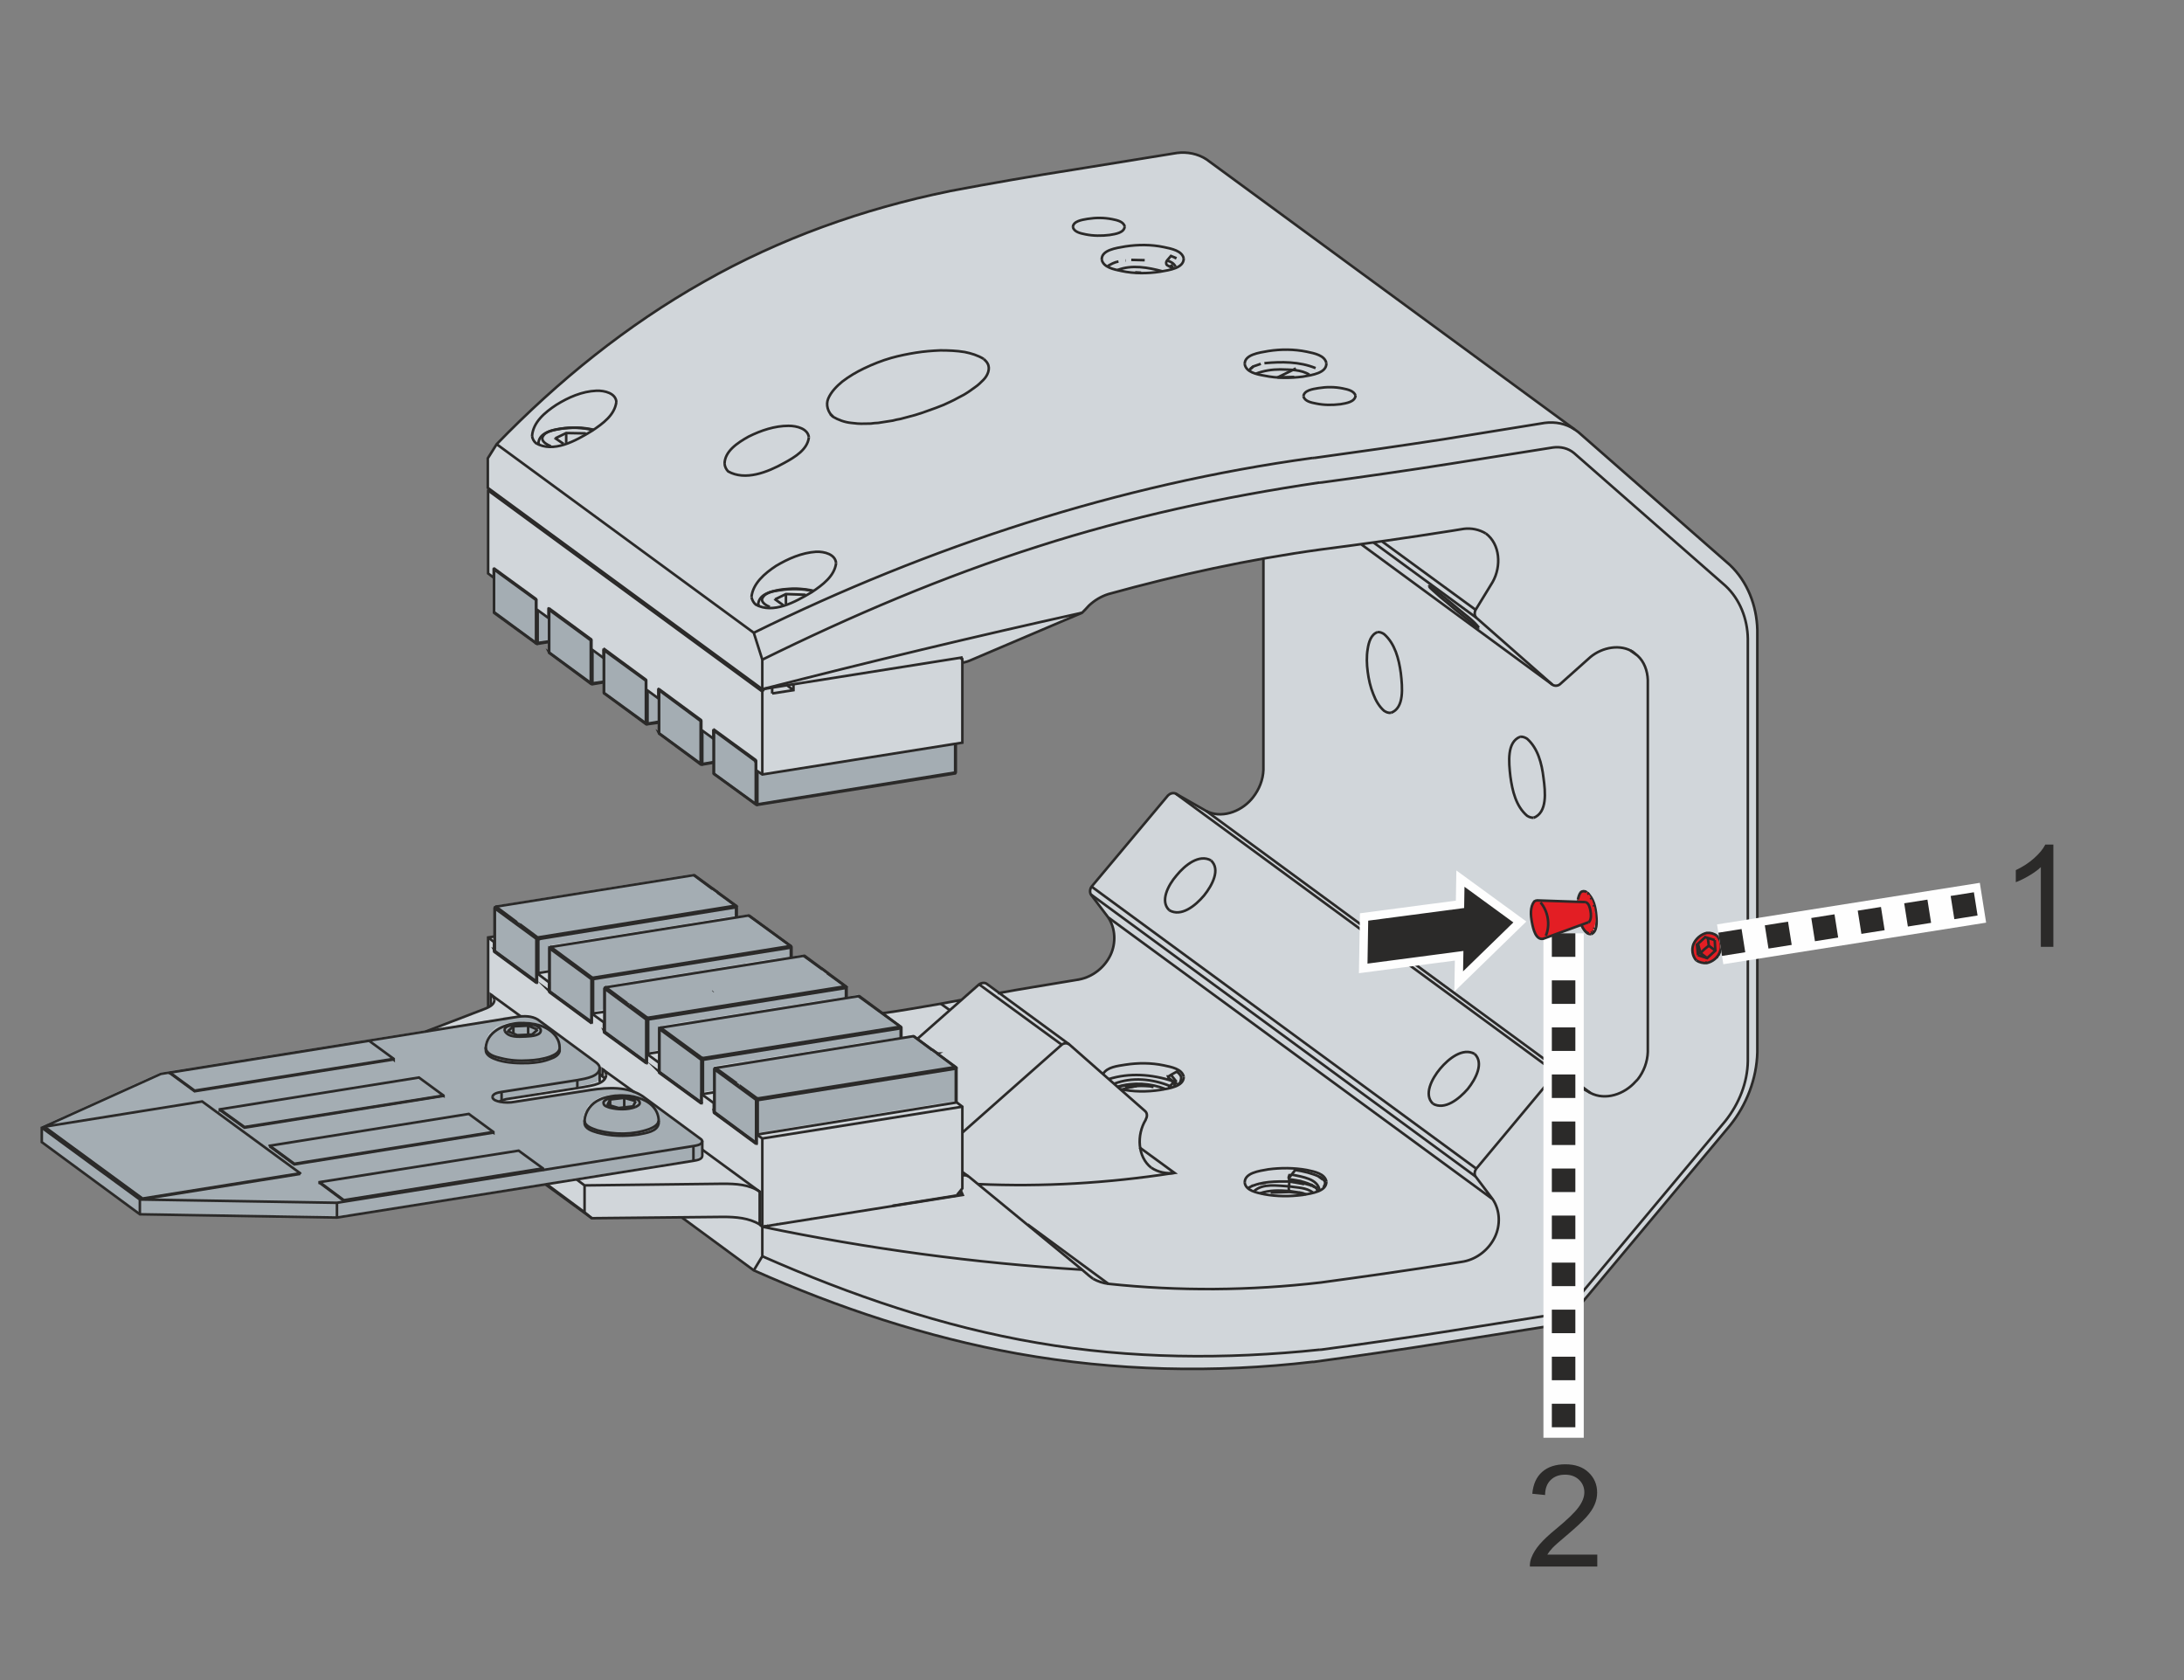 <?xml version="1.0" encoding="UTF-8"?>
<!DOCTYPE svg PUBLIC "-//W3C//DTD SVG 1.1//EN" "http://www.w3.org/Graphics/SVG/1.1/DTD/svg11.dtd">
<!-- Creator: Corel DESIGNER 2020 (64-Bit) -->
<svg xmlns="http://www.w3.org/2000/svg" xml:space="preserve" width="65mm" height="50mm" version="1.1" style="shape-rendering:geometricPrecision; text-rendering:geometricPrecision; image-rendering:optimizeQuality; fill-rule:evenodd; clip-rule:evenodd"
viewBox="0 0 6498.94 4999.18"
 xmlns:xlink="http://www.w3.org/1999/xlink"
 xmlns:xodm="http://www.corel.com/coreldraw/odm/2003">
 <rect x="0" y="0" width="6498.94" height="4999.18" fill="#808080" stroke="none"/>
 <defs>
  <style type="text/css">
   <![CDATA[
    .str3 {stroke:#FEFEFE;stroke-width:25;stroke-miterlimit:22.926}
    .str1 {stroke:#FEFEFE;stroke-width:119.98;stroke-miterlimit:22.926}
    .str0 {stroke:#2B2A29;stroke-width:7.62;stroke-miterlimit:22.926}
    .str2 {stroke:#2B2A29;stroke-width:69.99;stroke-miterlimit:22.926;stroke-dasharray:69.989 69.989}
    .fil3 {fill:none}
    .fil6 {fill:#2B2A29}
    .fil2 {fill:#E31E24}
    .fil4 {fill:#2B2A29;fill-rule:nonzero}
    .fil5 {fill:#E31E24;fill-rule:nonzero}
    .fil0 {fill:#D1D6DA;fill-rule:nonzero}
    .fil1 {fill:#A4ADB3;fill-rule:nonzero}
   ]]>
  </style>
 </defs>
 <g id="Ebene_x0020_1">
  <g id="AT9011_0070_0550-1.svg">
   <g>
    <path id="Mover_Grundk_x0026__x0023_xF6_x003b_rper_70mm_ohne_Federbein_015_II" class="fil0" d="M5229.32 1874.09c-1.38,-71.03 -25.92,-137.17 -81.98,-193.23l-450.87 -395.25 -10.74 -7.81 -1094.71 -803.17c-29.99,-19.26 -60.34,-22.82 -89.07,-19.52 -226,36.57 -452.28,71.78 -677.28,114.18 -545.5,115.71 -958.96,353.71 -1346.75,752.43l-26.35 41.96 0 87.84 5.09 3.73 -4.12 4.07 0 246.91 16.6 12.69 0.97 -0.98 0 103.44 0.98 2.93 124.92 90.76 1.95 0.98 36.1 -5.86 0 31.23 0.98 1.95 123.94 91.74 2.93 0.98 35.12 -5.86 0 31.23 0.98 1.95 124.92 91.74 2 0 36.05 -4.88 0 31.22 0.98 1.95 123.94 91.74 2.93 0 35.13 -5.85 0 32.2 0.97 1.95 124.92 90.76 1.95 0.98 589.44 -93.68 0.98 0 1.95 -2.93 0 -85.71 19.52 -3.1 0 -238.12 5.86 -0.98c5.35,-1.1 10.56,-2.83 15.62,-4.88l334.74 -142.49c32.52,-34.55 45.14,-44.11 78.07,-55.62 157.4,-43.28 300.86,-75.76 461.6,-105.77l0 628.86c0,83.52 -96.03,161.13 -170.78,121.99l-90.77 -51.72c-7.96,-2.86 -16.64,0 -22.44,5.85l-227.39 271.31c-4.91,7.47 -6.13,15.31 -1.95,23.42l51.72 68.32c47.79,74.61 -5.25,168.49 -86.86,184.44l-237.73 40.2 -37.47 -27.51c-7.72,-4.34 -15.7,-2.4 -22.45,1.95l0 0 0 0 -52.26 46.14 -61.92 11.43 -117.26 19.96 -56.23 8.32 -68.53 -50.72 -2.93 0 -35.13 5.6 0 -31.94 -0.97 -1.95 -123.94 -91.74 -2.93 0 -35.98 5.72 -0.13 -32.07c-0.1,-0.74 -0.41,-1.39 -0.97,-1.95l-123.94 -90.76 -2.93 -0.98 -35.13 5.59 0 -30.95 -0.98 -2.93 -123.94 -90.77 -2.92 -0.97 -588.47 93.68c-2.67,0.38 -4.33,1.68 -3.91,4.88l0 83.93 -19.52 2.93 0 208.1 -8.1 3.61 -178.29 68.38 -787.56 125.89 -354.25 160.05 0 42.93 291.79 214.7 586.52 9.76 619.31 -98.56 138.97 100.51 267.36 -2.67 214.74 157.83 0 0 0 0 0 0c521.89,227.37 980.2,323.68 1550.71,283.99l166.88 -17.57 271.31 -40.01 364.99 -58.55c41.55,-8.95 61.53,-21.88 92.7,-50.75l470.39 -563.1c40.87,-63.3 69.5,-129.83 69.29,-205.92l0 -1254.04z"/>
    <g>
     <path id="_104219" class="fil1" d="M1040.5 3613.92l584.38 -93.46 0 0 0 0.99 0.98 -0.99 0 0 0 0 0 0.99 0 0 0 0 13.77 -2.96 0 0 0 0 0 0 0 0 72.81 -12.79 0 0 3.94 0 0 0 0 0 0 0 1.96 0 0 0 1.97 0 0 0 2.95 -0.98 0 0 8.86 -1.97 0 0 16.73 -1.97 0 0 0 0 0 0 0 0 2.95 -0.98 0 0 2.95 0 0 0 0.98 0 0 0 0 0 0 0 1.97 0 0 0 1.97 -0.99 0 0 0 0 0 0 245.95 -39.34 0 0 0 0 0 0 0 0 3.94 -0.99 0 0 0 0 0 0 0 0 8.85 -0.98 0 0 0 0 0 0 0 0 8.86 -0.99 0 0 0 0 0 0 0 0 10.82 -1.96 0 0 0 0 1.97 0.98 0 0 0.98 -0.98 0.99 0 0 0 0 0 7.87 -1.97 0 0 0 0 0 0 0 0 11.81 -1.97 0 0 0 0 7.87 -0.98 0 0 5.9 -2.96 0 0 8.86 -3.93 0 0 1.97 -3.94 0 0 0 0 0 0 0.98 -21.65 0 0 0 0 0 0 0 0 0 0 0.98 -1.96 0 0 -0.98 -25.58 0 0 0 0 -19.68 -14.77 0 0 -3.93 -1.96 0 0 -2.96 -1.97 0 0 -2.95 -2.95 0 0 -2.95 -1.97 0 0 -0.98 -0.99 0 0 -2.96 -1.96 0 0 -2.95 -2.96 0 0 -2.95 -0.98 0 0 -2.95 -2.95 0 0 -2.95 -1.97 0 0 -4.92 -2.95 0 0 -2.96 -2.95 0 0 -2.95 -1.97 0 0 -2.95 -1.97 0 0 -2.95 -1.97 0 0 -2.95 -2.95 0 0 -2.96 -1.97 0 0 -4.92 -2.95 0 0 -2.95 -2.95 0 0 -2.95 -0.98 0 0 -2.95 -2.95 0 0 -2.95 -1.97 0 0 -2.95 -1.97 0 0 -2.96 -1.97 0 0 -2.95 -2.95 0 0 -2.95 -1.97 0 0 -0.98 -0.98 0 0 -2.96 -1.97 0 0 -2.95 -2.95 0 0 -2.95 -0.99 0 0 -2.95 -2.95 0 0 -2.95 -1.97 0 0 -2.96 -2.95 0 0 -2.95 -0.98 0 0 -1.97 -1.97 0 0 -0.98 -0.99 0 0 -4.92 -2.95 0 0 0 0 0 0 0 0 0 0 0 0 0 0 -1.97 -0.98 0 0 -2.95 -2.95 0 0 -0.98 -0.99 0 0 -2.96 -1.97 0 0 -2.95 -1.96 0 0 -2.95 -1.97 0 0 -1.97 -1.97 0 0 -0.98 -0.98 0 0 -2.95 -1.97 0 0 -1.97 -0.98 0 0 -3.94 -2.96 0 0 0 0 0 0 0 0 0 0 0 0 0 0 -1.96 -0.98 0 0 -2.95 -2.95 0 0 0 0 0 0 -1.97 -0.99 0 0 0 0 0 0 0 0 0 0 0 0 0 0 -6.89 -4.91 0 0 0 0 0 0 0 0 -11.81 -8.86 0 0 -8.86 -4.92 0 0 -12.79 -4.92 0 0 0 0 3.94 1.97 0 0 -4.92 -2.96 0 0 -19.68 -3.93 0 0 -14.76 -2.95 0 0 -37.38 -3.94 0 0 -34.43 1.97 0 0 -10.82 0.98 0 0 -3.94 0.99 0 0 -1.97 -0.99 0 0 -0.98 0.99 0 0 0 0 -7.87 0.98 0 0 0 0 0 0 0 0 -2.95 0.98 0 0 0 0 0 0 -143.64 22.64 0 0 0 0 2.95 0 0 0 -2.95 0 0 0 -5.91 0.98 0 0 0 0 0 0 -0.98 0 0 0 0 0 -7.87 1.97 0 0 -8.86 0 0 0 0 0 -1.97 0.98 0 0 0 0 0 0 -8.85 1.97 0 0 -53.13 7.87 0 0 0 0 0 -0.98 0 0 0 0 -1.96 0 0 0 0 0 0 0 -28.54 -0.99 0 0 0 0 -0.98 -1.96 0 0 1.97 -0.99 0 0 0 0 0.98 -1.97 0 0 0 0 1.97 0 0 0 107.23 -18.69 0 0 0 0 0 0 0 0 0 0 0 0 0 0 8.86 -1.97 0 0 107.23 -16.73 0 0 0 0 0.98 0 0 0 0 0 4.92 -0.98 0 0 0.99 0 0 0 4.92 0 0 0 0 0 0.98 0 0 0 0 0 2.95 -1.97 0 0 0 0 1.97 0 0 0 0 0 2.95 0 0 0 0 0 0.99 0 0 0 0 0 2.95 -0.98 0 0 0 0 1.97 0 0 0 0 0 2.95 0 0 0 0 0 0.98 0 0 0 0 0 0 0 1.97 -1.97 0 0 0 0 0.98 0 0 0 3.94 0 0 0 0.98 -0.99 0 0 0 0 1.97 0 0 0 0 0 0 0 0.98 0 0 0 0 0 2.96 -1.96 0 0 1.96 0 0 0 0 0 0.99 0 0 0 0 0 1.96 -0.99 0 0 0 0 0.99 0 0 0 0 0 2.95 -1.96 0 0 1.97 0 0 0 0 0 0.98 0 0 0 0 0 2.95 -0.99 0 0 0 0 1.97 0 0 0 0 0 0.99 -1.97 0 0 0 0 1.96 0 0 0 0 0 0.99 -2.95 0 0 1.97 -6.89 0 0 0 0 0.98 0 0 0 0 -22.63 0 0 0 0 -1.97 -2.95 0 0 0 0 2.96 -7.87 0 0 -2.96 -10.83 0 0 -15.74 -10.82 0 0 -0.99 -1.97 0 0 -1.96 -0.98 0 0 0 0 0 0 -3.94 -2.95 0 0 0 0 0 0 0 0 0 0 0 0 0 0 0 0 0 0 0 0 -7.87 -5.9 0 0 0 0 0 0 0 0 -1.97 0 0 0 -5.9 -4.92 0 0 -0.98 -0.99 0 0 -1.97 -1.97 0 0 -2.95 -1.96 0 0 -0.99 -0.99 0 0 -1.97 -0.98 0 0 -2.95 -1.97 0 0 -0.98 -0.98 0 0 0 -0.99 0 0 -4.92 -2.95 0 0 0 0 0 0 1.97 1.97 0 0 -1.97 -1.97 0 0 0 0 0 0 0 0 0 0 0 0 -2.95 -1.97 0 0 -6.89 -4.92 0 0 -1.97 -1.97 0 0 -0.99 -0.98 0 0 -2.95 -1.97 0 0 -1.97 -0.98 0 0 -0.98 -0.99 0 0 -2.95 -1.97 0 0 -1.97 -0.98 0 0 -2.95 -1.97 0 0 -1.97 -1.97 0 0 -0.98 -0.98 0 0 -2.95 -1.97 0 0 -1.97 -0.98 0 0 -0.99 -0.98 0 0 -2.95 -1.97 0 0 -1.97 -1.97 0 0 -0.98 -0.98 0 0 -2.95 -1.97 0 0 -1.97 -0.99 0 0 -0.98 -0.98 0 0 -2.95 -1.97 0 0 -1.97 -1.97 0 0 -2.95 -1.96 0 0 -0.99 -0.99 0 0 -1.97 -0.98 0 0 -2.95 -1.97 0 0 -0.98 -0.98 0 0 -1.97 -0.99 0 0 -2.95 -2.95 0 0 -0.99 -0.98 0 0 -1.96 -0.99 0 0 -2.96 -1.96 0 0 -0.98 -0.99 0 0 -1.97 -0.98 0 0 -2.95 -2.95 0 0 -0.99 -0.99 0 0 -3.93 -1.97 0 0 -0.99 -0.98 0 0 -1.96 -0.98 0 0 -2.95 -1.97 0 0 -0.99 -0.99 0 0 -1.97 -1.96 0 0 -2.95 -1.97 0 0 -0.98 -0.99 0 0 -1.97 -0.98 0 0 -2.95 -1.97 0 0 -0.99 -0.98 0 0 -1.96 -0.99 0 0 -2.95 -2.95 0 0 -0.99 -0.98 0 0 -2.95 -1.97 0 0 -1.97 -0.99 0 0 -0.98 -0.98 0 0 -2.95 -1.97 0 0 -1.97 -1.96 0 0 -0.99 -0.99 0 0 -2.95 -1.97 0 0 -2.95 -1.96 0 0 0 0 0 0 -1.97 -0.99 0 0 0 0 0 0 0 0 -11.81 -4.92 0 0 -11.8 -1.97 0 0 -26.57 -2.95 0 0 0 0 1.97 1.97 0 0 -51.16 5.9 0 0 0 0 0.98 1.97 0 0 -29.51 4.92 0 0 -2.96 0 0 0 0 0 0 0 -4.92 0.99 0 0 0 0 0 0 -0.98 0 0 0 0 0 -8.86 1.96 0 0 -10.82 0.99 0 0 0 0 0 0 0 0 -8.85 1.96 0 0 0 0 0 0 0 0 -8.86 0.99 0 0 -8.85 1.97 0 0 -10.83 0.98 0 0 0 0 0 0 0 0 -8.86 1.97 0 0 0 0 0 0 0 0 -8.85 0.98 0 0 -8.86 1.97 0 0 -10.82 0.99 0 0 0 0 0 0 0 0 -8.86 1.96 0 0 -8.85 0.99 0 0 -9.84 1.97 0 0 0 0 0 0 0 0 -8.86 0.98 0 0 0 0 0 0 0 0 -9.84 1.97 0 0 -8.85 0.98 0 0 -9.84 1.97 0 0 -8.86 0.98 0 0 -8.85 1.97 0 0 -7.88 0 0 0 -0.98 0.99 0 0 -9.84 1.96 0 0 0 0 2.95 -0.98 0 0 -789.99 125.93 0 0 -354.17 160.35 0 0 0 0 0 43.29 0 0 292.19 214.47 0 0 0 0 585.36 9.84 0 0 40.33 -5.9zm439.76 -462.39l-2.95 0 0 0 -4.92 -0.98 0 0 -2.95 -1.97 0 0 0 0 0 0 0 0 0 0 0 0 0 0 -3.94 -0.98 -2.95 -1.97 0 0 0 0 0 0 0 0 0 0 0 0 0 0 -1.97 -0.98 0 0 -0.98 0 0 0 0 0 0 0 0 0 0 0 0 0 0 0 -2.95 -1.97 0 0 0 0 0 0 0 0 -7.87 -7.87 0 0 -3.94 -3.94 0 0 0 0 0.98 0 0 0 0 0 0 0 -0.98 0 0 0 0 0 0 0 0 0 0 0 0 0 0 0 0 0 0 0 0 0 -1.97 -2.95 0 0 0 0 0 0 0 0 0 -1.97 0 0 0 0 0 0 0 0 0 0 0 -0.98 0 0 0 0 0 0 0 0 0 0 0 -1.97 0 0 0 0 0 0 0 0 0 0 0 -5.9 0 0 0 0 0 0 0 0 0 -0.99 0 0 0 0 0 0 0 0 0 0 0 -1.97 0 0 0 0 0 0 0 0 0 0 0 -0.98 0 0 0 0 0 0 0 0 0 0 0 -1.97 0 0 0 -0.98 0 0 0 0 0 0 0 0 0 0 0 -1.97 0 0 0 0 0 0 0 0 0 0 0 -0.99 0 0 0 0 0 0 0 0 0 0 0 -1.96 0 0 0 0 0 0 0 0 0 0 11.81 -28.54 22.63 -20.66 26.57 -9.84 26.57 -4.92 0 0 4.92 0 0 0 0 0 0.98 0 0 0 0 0 0 0 1.97 0 0 0 0 0 0 0 1.97 0 0 0 0 0 0 0 0.98 0 0 0 0 0 22.63 -0.99 24.6 2.96 0 0 0 0 0 0 0 0 0 0 0 0 1.97 0.98 0 0 1.97 0 0 0 0 0 0 0 0.98 0 0 0 0 0 4.92 0 0 0 2.95 1.97 0 0 0 0 24.6 8.86 13.77 8.85 14.77 15.75 8.85 21.64 0 26.57 0 0 0 0 0 0 0 0 0 0 0 0.98 0 0 0 0 -0.98 1.97 0 0 0 0 0 0 0 0 0 0 0 0 -1.97 0.99 0 0 0 0 0 0 0 0 0 0 0 1.96 0 0 0 0 0 0 0 0 0 0 0 0 0 0 -0.98 0.99 0 0 0 0 0 0 0 0 0 0 0 0 0 0 -1.97 1.97 0 0 0 0 0 0 0 0 0 0.98 0 0 0 0 -2.95 1.97 0 0 0 0 0 0 0 0 0 0 0 0 0 0 -2.96 0.98 0 0 0 0 -0.98 0 0 0 0.98 0.99 0 0 -0.98 0.98 0 0 0 0 0 0 -2.95 1.97 0 0 0 0 0 0 0 0 -1.97 0.98 0 0 -13.78 5.9 0 0 0 0 0 0 -2.95 0 0 0 -3.93 1.97 0 0 0 0 0 0 0 0 0 0 0 0 0 0 0 0 0 0 0 0 -5.91 0.99 0 0 -1.96 0.98 0 0 -6.89 0.98 0 0 0 0 -1.97 0 0 0 0 0 0 0 -6.89 0.99 0 0 0 0 -1.97 0 0 0.98 0 0 0 0 -44.26 3.94 0 0 0 0 -1.97 0 0 0 0 0 -6.89 -1.97 0 0 0 0 -1.97 0 0 0 0 0 -8.85 0 0 0 0 0 -1.97 0 0 0 0 0 -6.89 0 0 0 0 0 -1.97 0.98 0 -0.98 0 0 0 0 -6.89 -0.98 0 0 0 0 -1.96 0 0 0 0 0 -35.42 -7.88zm464.36 206.61l-3.94 1.96 0 0 0 0 0 0 0 0 0 0 0 0 0 0 -3.94 0.99 0 0 0 0 0 0 0 0 0.99 0.98 0 0 -5.91 2.95 0 0 0 0 0 0 0 0 0 0 0 0 0 0 -2.95 0 0 0 -2.95 0.99 0 0 0 0 -1.97 0 0 0.98 0 0 0 0 -1.96 0 0 0 0 0 0.98 0.99 0 0 -4.92 0.98 0 0 0 0 0 0 0 0 0 0 0 0 0 0 0 0.98 0 0 -5.91 0.99 0 0 0 0 0 0 0 0 0 0 0 0 0 0 0 0 0 0 0 0 -5.9 0.98 0 0 0 0 0 0 0 0 0 0 0 0 0 0 0 0.99 0 0 0 0 -8.86 -0.99 0 0 0 0 0 0 0 0 0 1.97 0 0 -20.66 2.95 -65.91 -1.97 0 0 -3.94 0 0 0 -4.92 -0.98 0 0 -4.92 0 0 0 -5.9 -1.97 0 0 -2.95 0 0 0 -12.8 -3.93 0 0 -2.95 0 0 0 -5.9 -2.96 0 0 0 0 -1.97 0 0 0 0 0 0 0 0 0 0 0 0 0 0 0 0 0 0 0 -3.94 -1.96 0 0 -2.95 -0.99 0 0 0 0 0 0 0 0 0 0 0 0 0 0 -1.97 -1.97 0 0 -0.98 0 0 0 0 0 0 0 0 0 0 0 0 0 0 0 -2.95 -0.98 0 0 0 0 0 0 0 0 -8.86 -8.86 0 0 -3.93 -2.95 0 0 0 0 0 0.99 0 0 0 0 0 0 0 0 0 0 0 0 0 -1.97 0 0 0 0 0 0 0 0 0 0 -2.95 -2.95 0 0 0 0 0 0 0 0 0 0 0 0 0 -0.99 0 0 0 -1.96 0 0 0 0 0 0 0 0 0 0 0 -0.99 0 0 0 0 0 0 0 0 0 0 0 -5.9 0 0 0 0 0 0 0 0 0 -1.97 0 0 0 0 0 0 0 0 0 0 0 -5.9 0 0 1.96 -0.99 0 0 0 -1.96 0 0 0 -0.99 0 0 0 0 0 0 0 0 0 0 0 -1.97 0 0 0 0 0 0 0 0 0 0 0 -0.98 0 0 0 -1.97 0 0 0 0 0 0 0 0 0 0 0 0 0 0 0 0 0 0 0.99 -0.98 0 0 0 0 0 0 0 -1.97 0 0 0 0 0 0 0 0 0 0 0 -0.99 0 0 0 0 0 0 0 0 0 0 0 -1.96 0 0 0 0 0 0 0 0 0 0 0 0 0 0 0 0 0 0 1.97 -0.99 0 0 0 0 0 0 8.85 -18.69 25.58 -20.67 0 0 0.99 0 0 0 4.92 -2.95 0 0 0.98 0 0 0 5.91 -2.95 0 0 0 0 0 0 0 0 0 0 5.9 -0.98 0 0 0 0 1.97 0 0 0 0 0 5.9 -2.95 0 0 1.97 0 0 0 6.89 -1.97 0 0 0 0 1.96 0 0 0 0 0 5.91 -0.99 0 0 0.98 0 0 0 7.87 0 0 0 0 0 0.99 0 0 0 0 0 7.87 -1.96 0 0 0 0 0.98 0 0 0 0 0 7.87 0 0 0 0 0 0.99 0 0 0 0 0 7.87 0 0 0 0 0 1.97 0 0 0 0 0 6.89 0 0 0 0 0 0 0 0 0 0 0 0 0 7.87 1.96 0 0 2.95 0 0 0 5.9 0.99 0 0 0 0 0.99 0 0 0 0 0 5.9 1.97 0 0 2.95 0 0 0 4.92 0.98 0 0 2.95 0 0 0 3.94 1.97 0 0 0 0 0 0 0.98 0 0 0 0 0 3.94 0.98 0 0 0 0 0 0 0 0 0 0 0 0 0 0 0 0 0.98 0.99 0 0 1.97 0.98 0 0 0 0 14.76 5.9 25.58 25.58 8.86 24.61 -1.97 22.63 0 0 0 0 0 0 0 0.98 0 0 0 0 0 0 0 0 0 0 -0.98 1.97 0 0 0 0 0 0 0 0 0 0 0 0 0 0 -1.97 1.96 0 0 0 0 0 0 0 0 0 0 0 0 0 0 0 0 -0.98 0 0 0 0 0 0 0 0 0 0 0.99 0 0 0 1.97 0 0 0 0 0 0 0 0 0 0 0 0 0 0 0 0 0 0 0 0 0 0 -4.92 2.95 0 0 0 0 0 0 0 0 -2.95 0.98 0 0 0 0.99z"/>
     <polygon id="_098774_x0020__x0025_1" class="fil1" points="1477.31,3150.55 1479.28,3150.55 1491.09,3153.5 1491.09,3153.5 1508.79,3158.41 1508.79,3158.41 1542.24,3160.38 1542.24,3160.38 1542.24,3160.38 1580.61,3160.38 1580.61,3160.38 1616.03,3154.49 1616.03,3154.49 1616.03,3154.49 1615.05,3154.49 1615.05,3154.49 1635.7,3149.57 1635.7,3149.57 1649.48,3141.7 1649.48,3141.7 1655.38,3137.76 1655.38,3137.76 1655.38,3137.76 1654.4,3137.76 1654.4,3137.76 1656.36,3136.78 1656.36,3136.78 1663.25,3129.89 1663.25,3129.89 1663.25,3129.89 1663.25,3116.11 1663.25,3116.11 1663.25,3116.11 1665.22,3114.14 1665.22,3114.14 1665.22,3114.14 1663.25,3113.16 1663.25,3114.14 1663.25,3114.14 1663.25,3114.14 1662.27,3109.22 1662.27,3109.22 1662.27,3109.22 1662.27,3105.29 1662.27,3105.29 1663.25,3104.3 1663.25,3104.3 1662.27,3101.35 1662.27,3101.35 1661.28,3101.35 1661.28,3101.35 1661.28,3101.35 1660.3,3096.44 1660.3,3096.44 1660.3,3096.44 1659.32,3093.49 1659.32,3093.49 1659.32,3093.49 1659.32,3092.51 1659.32,3092.51 1642.59,3066.92 1642.59,3066.92 1642.59,3066.92 1631.76,3062 1631.76,3062 1630.78,3059.05 1630.78,3059.05 1627.83,3058.07 1627.83,3058.07 1627.83,3058.07 1625.86,3056.1 1625.86,3057.08 1625.86,3057.08 1625.86,3057.08 1624.89,3056.1 1624.89,3056.1 1624.89,3056.1 1618.98,3053.15 1618.98,3053.15 1618.98,3053.15 1618.98,3053.15 1618.98,3053.15 1600.29,3046.26 1600.29,3046.26 1600.29,3046.26 1600.29,3046.26 1600.29,3046.26 1599.3,3046.26 1599.3,3046.26 1599.3,3046.26 1598.32,3046.26 1597.34,3046.26 1597.34,3046.26 1597.34,3046.26 1597.34,3046.26 1597.34,3046.26 1596.35,3045.28 1596.35,3045.28 1596.35,3044.29 1593.4,3045.28 1593.4,3045.28 1593.4,3045.28 1593.4,3044.29 1593.4,3044.29 1593.4,3044.29 1593.4,3044.29 1593.4,3044.29 1591.43,3044.29 1591.43,3044.29 1591.43,3044.29 1590.45,3044.29 1590.45,3044.29 1590.45,3044.29 1590.45,3044.29 1588.48,3044.29 1588.48,3044.29 1588.48,3045.28 1588.48,3045.28 1588.48,3045.28 1589.46,3043.31 1589.46,3043.31 1540.28,3040.35 1540.28,3040.35 1540.28,3040.35 1541.26,3041.34 1541.26,3041.34 1538.31,3041.34 1538.31,3041.34 1538.31,3041.34 1538.31,3041.34 1530.44,3042.32 1530.44,3042.32 1530.44,3043.31 1530.44,3043.31 1517.64,3045.28 1517.64,3045.28 1509.77,3046.26 1509.77,3046.26 1499.94,3049.21 1499.94,3049.21 1495.02,3050.2 1495.02,3050.2 1488.14,3053.15 1488.14,3053.15 1483.22,3055.12 1483.22,3055.12 1480.26,3056.1 1480.26,3056.1 1478.3,3058.07 1478.3,3058.07 1478.3,3058.07 1475.34,3060.04 1475.34,3060.04 1475.34,3060.04 1475.34,3060.04 1475.34,3059.05 1474.36,3061.02 1474.36,3061.02 1474.36,3061.02 1474.36,3061.02 1474.36,3061.02 1474.36,3061.02 1474.36,3061.02 1469.44,3063.97 1469.44,3063.97 1471.41,3062.99 1471.41,3062.99 1469.44,3065.94 1469.44,3065.94 1466.49,3066.92 1466.49,3066.92 1466.49,3067.91 1466.49,3067.91 1466.49,3067.91 1465.5,3068.89 1465.5,3068.89 1465.5,3067.91 1463.54,3069.88 1463.54,3069.88 1463.54,3069.88 1463.54,3069.88 1460.58,3072.83 1460.58,3072.83 1460.58,3074.8 1460.58,3074.8 1457.63,3075.78 1457.63,3075.78 1456.65,3076.76 1456.65,3076.76 1456.65,3077.75 1456.65,3077.75 1456.65,3077.75 1454.68,3079.72 1454.68,3079.72 1454.68,3080.7 1454.68,3080.7 1454.68,3080.7 1453.7,3081.68 1453.7,3081.68 1452.71,3086.6 1452.71,3086.6 1450.74,3087.59 1450.74,3087.59 1450.74,3088.57 1450.74,3088.57 1450.74,3088.57 1447.79,3095.46 1447.79,3095.46 1448.78,3093.49 1448.78,3093.49 1447.79,3093.49 1447.79,3093.49 1447.79,3093.49 1445.82,3098.4 1445.82,3098.4 1444.84,3101.35 1444.84,3101.35 1444.84,3101.35 1443.86,3107.25 1443.86,3107.25 1443.86,3107.25 1443.86,3107.25 1443.86,3107.25 1443.86,3107.25 1442.87,3107.25 1442.87,3107.25 1442.87,3107.25 1442.87,3107.25 1442.87,3107.25 1443.86,3110.21 1443.86,3110.21 1443.86,3110.21 1443.86,3110.21 1443.86,3110.21 1442.87,3110.21 1442.87,3110.21 1442.87,3110.21 1442.87,3110.21 1442.87,3110.21 1442.87,3111.19 1442.87,3111.19 1442.87,3113.16 1442.87,3113.16 1442.87,3113.16 1443.86,3113.16 1443.86,3113.16 1443.86,3113.16 1443.86,3113.16 1443.86,3113.16 1442.87,3114.14 1442.87,3114.14 1443.86,3117.1 1443.86,3117.1 1443.86,3117.1 1443.86,3117.1 1443.86,3117.1 1442.87,3117.1 1442.87,3117.1 1442.87,3117.1 1442.87,3117.1 1442.87,3117.1 1442.87,3123 1442.87,3123 1443.86,3123.98 1443.86,3123.98 1443.86,3123.98 1443.86,3123.98 1443.86,3123.98 1442.87,3124.97 1442.87,3124.97 1442.87,3125.95 1442.87,3125.95 1442.87,3125.95 1442.87,3125.95 1442.87,3127.92 1443.86,3127.92 1443.86,3127.92 1443.86,3127.92 1444.84,3128.9 1444.84,3128.9 1447.79,3133.82 1447.79,3133.82 1457.63,3143.66 1457.63,3143.66 1457.63,3143.66 1459.6,3142.68 1459.6,3142.68 1477.31,3151.53 1477.31,3151.53 "/>
     <polygon id="_155266_x0020__x0025_10" class="fil1" points="1469.44,1693.53 1471.41,1820.44 1471.41,1820.44 1597.34,1913.91 1597.34,1913.91 1597.34,1913.91 1596.35,1913.91 1596.35,1913.91 1596.35,1913.91 1605.21,1911.94 1605.21,1911.94 1605.21,1911.94 1605.21,1911.94 1605.21,1911.94 1614.06,1910.96 1614.06,1910.96 1614.06,1910.96 1614.06,1910.96 1616.03,1910.96 1616.03,1910.96 1616.03,1910.96 1622.92,1908.99 1622.92,1908.99 1622.92,1908.99 1622.92,1908.99 1624.89,1908.99 1624.89,1908.99 1624.89,1908.99 1633.73,1908 1633.73,1908 1633.73,1906.03 1633.73,1906.03 1633.73,1906.03 1633.73,1906.03 1633.73,1905.05 1633.73,1905.05 1633.73,1905.05 1633.73,1905.05 1633.73,1905.05 1633.73,1905.05 1633.73,1900.13 1633.73,1900.13 1633.73,1899.15 1633.73,1899.15 1633.73,1899.15 1633.73,1899.15 1633.73,1838.15 1627.83,1836.18 1601.27,1815.52 1601.27,1815.52 1601.27,1815.52 1601.27,1815.52 1601.27,1815.52 1601.27,1815.52 1597.34,1814.53 1597.34,1814.53 1595.37,1783.06 1595.37,1783.06 1471.41,1691.56 1471.41,1691.56 1471.41,1691.56 "/>
     <polygon id="_155266_x0020__x0025_1" class="fil1" points="2053.83,2601.59 1471.41,2695.04 1471.41,2695.04 1471.41,2825.89 1471.41,2825.89 1470.42,2825.89 1470.42,2825.89 1472.39,2828.84 1472.39,2828.84 1472.39,2828.84 1472.39,2828.84 1595.37,2918.36 1595.37,2918.36 1595.37,2918.36 1595.37,2892.79 1595.37,2892.79 1595.37,2892.79 1597.34,2892.79 1597.34,2892.79 1597.34,2890.82 1597.34,2890.82 1598.32,2890.82 1598.32,2890.82 1599.3,2890.82 1599.3,2890.82 1599.3,2890.82 1599.3,2890.82 1601.27,2890.82 1601.27,2890.82 1601.27,2890.82 1633.73,2884.92 1634.72,2813.1 2047.92,2748.17 2047.92,2748.17 2054.8,2746.2 2054.8,2746.2 2060.7,2745.22 2060.7,2745.22 2060.7,2745.22 2060.7,2745.22 2060.7,2745.22 2186.63,2725.55 2186.63,2725.55 2186.63,2725.55 2189.58,2725.55 2189.58,2693.08 2189.58,2693.08 2189.58,2693.08 2189.58,2693.08 2062.67,2600.6 2062.67,2600.6 2062.67,2600.6 2060.7,2600.6 2060.7,2600.6 2060.7,2600.6 "/>
     <polygon id="_155266_x0020__x0025_9" class="fil1" points="1633.73,1814.53 1634.72,1940.46 1634.72,1940.46 1760.64,2032.95 1760.64,2032.95 1760.64,2032.95 1764.58,2032.95 1764.58,2032.95 1764.58,2032.95 1773.43,2031.96 1773.43,2031.96 1773.43,2030.98 1773.43,2030.98 1773.43,2030.98 1782.29,2029.99 1782.29,2029.99 1782.29,2029.99 1782.29,2029.99 1782.29,2029.99 1791.15,2029.01 1791.15,2029.01 1791.15,2029.01 1791.15,2029.01 1791.15,2029.01 1797.05,2027.04 1797.05,2027.04 1797.05,2026.06 1797.05,2026.06 1797.05,2026.06 1797.05,2026.06 1797.05,1958.17 1764.58,1936.53 1764.58,1936.53 1764.58,1936.53 1764.58,1936.53 1764.58,1936.53 1764.58,1936.53 1761.63,1933.58 1761.63,1933.58 1759.66,1933.58 1759.66,1933.58 1758.68,1903.08 1758.68,1903.08 1634.72,1811.58 1634.72,1811.58 1634.72,1811.58 "/>
     <polygon id="_155266_x0020__x0025_2" class="fil1" points="1633.73,2820.97 1634.72,2945.92 1634.72,2945.92 1635.7,2947.88 1635.7,2947.88 1635.7,2947.88 1635.7,2947.88 1635.7,2947.88 1635.7,2947.88 1635.7,2947.88 1635.7,2947.88 1637.67,2949.85 1637.67,2949.85 1758.68,3036.42 1758.68,3036.42 1758.68,3036.42 1758.68,3036.42 1757.69,3031.51 1757.69,3031.51 1758.68,3011.83 1758.68,3011.83 1758.68,3011.83 1760.64,3011.83 1760.64,3011.83 1760.64,3011.83 1763.59,3011.83 1763.59,3011.83 1763.59,3011.83 1763.59,3011.83 1764.58,3011.83 1764.58,3011.83 1764.58,3009.86 1764.58,3009.86 1764.58,3009.86 1764.58,3009.86 1764.58,3009.86 1797.05,3003.96 1797.05,2934.11 1800,2933.12 2208.28,2868.19 2208.28,2868.19 2216.15,2867.21 2216.15,2867.21 2220.08,2865.24 2220.08,2865.24 2220.08,2865.24 2220.08,2865.24 2220.08,2865.24 2349.95,2846.55 2349.95,2846.55 2352.9,2814.09 2352.9,2814.09 2352.9,2814.09 2225.01,2720.63 2225.01,2720.63 2225.01,2720.63 2225.01,2720.63 2225.01,2720.63 2225.01,2720.63 1634.72,2815.07 1634.72,2815.07 "/>
     <polygon id="_098774_x0020__x0025_2" class="fil1" points="1900.35,3371.9 1914.12,3368.95 1930.85,3364.03 1930.85,3364.03 1939.7,3359.11 1939.7,3359.11 1946.58,3355.17 1946.58,3355.17 1946.58,3355.17 1946.58,3355.17 1946.58,3355.17 1946.58,3355.17 1946.58,3355.17 1947.57,3354.19 1947.57,3354.19 1949.53,3354.19 1949.53,3354.19 1950.52,3352.22 1950.52,3352.22 1950.52,3352.22 1958.39,3344.35 1958.39,3344.35 1958.39,3344.35 1958.39,3333.54 1958.39,3333.54 1958.39,3328.62 1958.39,3328.62 1958.39,3328.62 1958.39,3327.64 1958.39,3327.64 1958.39,3327.64 1958.39,3327.64 1958.39,3325.67 1958.39,3325.67 1958.39,3325.67 1956.42,3324.68 1956.42,3324.68 1953.47,3310.91 1953.47,3310.91 1952.49,3306.97 1952.49,3306.97 1949.53,3301.07 1949.53,3301.07 1947.57,3297.13 1947.57,3297.13 1947.57,3297.13 1947.57,3297.13 1944.62,3293.19 1944.62,3293.19 1919.04,3271.56 1919.04,3271.56 1895.43,3262.7 1895.43,3262.7 1895.43,3262.7 1895.43,3262.7 1895.43,3262.7 1887.55,3260.74 1887.55,3260.74 1887.55,3260.74 1889.52,3260.74 1889.52,3260.74 1889.52,3260.74 1888.54,3260.74 1887.55,3260.74 1887.55,3260.74 1887.55,3260.74 1880.67,3259.75 1880.67,3259.75 1880.67,3259.75 1882.64,3258.77 1882.64,3258.77 1880.67,3259.75 1880.67,3259.75 1880.67,3259.75 1879.68,3260.74 1879.68,3260.74 1876.73,3258.77 1876.73,3258.77 1876.73,3258.77 1872.8,3258.77 1872.8,3258.77 1872.8,3258.77 1872.8,3258.77 1862.97,3256.8 1862.97,3256.8 1862.97,3256.8 1862.97,3257.78 1862.97,3257.78 1854.11,3256.8 1854.11,3256.8 1854.11,3256.8 1854.11,3256.8 1854.11,3256.8 1845.25,3256.8 1845.25,3256.8 1845.25,3256.8 1845.25,3256.8 1845.25,3256.8 1836.4,3256.8 1836.4,3256.8 1836.4,3256.8 1836.4,3256.8 1836.4,3256.8 1828.53,3257.78 1828.53,3257.78 1828.53,3257.78 1828.53,3257.78 1828.53,3257.78 1811.8,3259.75 1811.8,3259.75 1811.8,3259.75 1811.8,3259.75 1811.8,3259.75 1796.07,3263.69 1796.07,3263.69 1796.07,3263.69 1794.1,3263.69 1794.1,3263.69 1789.18,3266.64 1789.18,3266.64 1789.18,3266.64 1789.18,3266.64 1789.18,3266.64 1782.29,3268.61 1782.29,3268.61 1782.29,3268.61 1782.29,3268.61 1782.29,3268.61 1781.31,3269.59 1776.39,3271.56 1776.39,3271.56 1776.39,3271.56 1776.39,3271.56 1777.37,3272.54 1777.37,3272.54 1776.39,3272.54 1776.39,3272.54 1772.45,3273.53 1772.45,3273.53 1772.45,3273.53 1770.48,3275.49 1771.47,3275.49 1771.47,3275.49 1771.47,3275.49 1770.48,3276.48 1770.48,3276.48 1770.48,3276.48 1767.53,3277.46 1767.53,3277.46 1762.61,3280.41 1762.61,3280.41 1763.59,3280.41 1763.59,3280.41 1761.63,3281.39 1761.63,3281.39 1743.93,3301.07 1743.93,3301.07 1739.01,3315.83 1739.01,3315.83 1739.01,3320.75 1739.01,3320.75 1736.06,3343.37 1736.06,3343.37 1736.06,3343.37 1738.02,3343.37 1738.02,3343.37 1739.99,3347.3 1739.99,3347.3 1739.99,3347.3 1741.96,3347.3 1741.96,3347.3 1740.98,3348.29 1740.98,3348.29 1745.89,3353.21 1745.89,3353.21 1753.76,3359.11 1753.76,3359.11 1753.76,3359.11 1753.76,3359.11 1753.76,3359.11 1772.45,3366.98 1772.45,3366.98 1772.45,3366.98 1774.42,3366.98 1790.16,3371.9 1790.16,3371.9 1790.16,3371.9 1791.15,3370.92 1791.15,3370.92 1800.99,3372.89 1800.99,3372.89 1800.99,3372.89 1800,3372.89 1800,3372.89 1809.83,3373.87 1809.83,3373.87 1809.83,3373.87 1809.83,3373.87 1809.83,3373.87 1848.21,3377.81 1848.21,3377.81 1885.59,3373.87 1885.59,3373.87 1900.35,3371.9 "/>
     <polygon id="_155266_x0020__x0025_8" class="fil1" points="1797.05,1934.56 1798.04,2060.49 1798.04,2060.49 1923.96,2152.97 1923.96,2152.97 1923.96,2152.97 1925.93,2152.97 1925.93,2152.97 1925.93,2152.97 1929.87,2151.99 1929.87,2151.99 1929.87,2151.99 1929.87,2151.99 1931.82,2151.99 1931.82,2151.99 1931.82,2151.99 1940.68,2151 1940.68,2151 1940.68,2151 1940.68,2151 1941.66,2150.02 1941.66,2150.02 1941.66,2150.02 1949.53,2149.03 1949.53,2149.03 1949.53,2149.03 1949.53,2149.03 1950.52,2149.03 1950.52,2149.03 1950.52,2149.03 1958.39,2148.05 1958.39,2148.05 1959.37,2146.08 1959.37,2146.08 1959.37,2140.18 1959.37,2140.18 1959.37,2139.19 1959.37,2139.19 1959.37,2139.19 1959.37,2139.19 1959.37,2077.21 1928.88,2055.57 1928.88,2055.57 1928.88,2055.57 1926.92,2055.57 1926.92,2055.57 1926.92,2055.57 1925.93,2053.61 1925.93,2053.61 1925.93,2053.61 1925.93,2053.61 1925.93,2053.61 1925.93,2053.61 1922,2023.11 1922,2023.11 1922,2023.11 1922.98,2052.63 1922,2023.11 1922,2023.11 1920.03,2021.14 1920.03,2021.14 1918.06,2019.17 1918.06,2019.17 1918.06,2019.17 1918.06,2019.17 1918.06,2019.17 1918.06,2019.17 1918.06,2019.17 1918.06,2019.17 1917.07,2018.19 1917.07,2018.19 1915.11,2018.19 1915.11,2018.19 1915.11,2018.19 1915.11,2018.19 1915.11,2018.19 1915.11,2018.19 1915.11,2018.19 1915.11,2018.19 1914.12,2016.22 1914.12,2016.22 1914.12,2016.22 1914.12,2016.22 1914.12,2016.22 1914.12,2016.22 1914.12,2016.22 1914.12,2016.22 1912.15,2015.23 1912.15,2015.23 1912.15,2015.23 1912.15,2015.23 1912.15,2015.23 1912.15,2015.23 1912.15,2015.23 1912.15,2015.23 1911.17,2013.27 1911.17,2013.27 1909.2,2013.27 1909.2,2013.27 1909.2,2013.27 1909.2,2013.27 1909.2,2013.27 1909.2,2013.27 1909.2,2013.27 1909.2,2013.27 1907.23,2012.28 1907.23,2012.28 1907.23,2012.28 1907.23,2012.28 1907.23,2012.28 1907.23,2012.28 1907.23,2012.28 1907.23,2012.28 1906.25,2010.31 1906.25,2010.31 1906.25,2010.31 1906.25,2010.31 1906.25,2010.31 1906.25,2010.31 1906.25,2010.31 1906.25,2010.31 1904.28,2009.33 1904.28,2009.33 1903.3,2009.33 1903.3,2009.33 1903.3,2009.33 1903.3,2009.33 1903.3,2009.33 1903.3,2009.33 1903.3,2009.33 1903.3,2009.33 1901.33,2007.36 1901.33,2007.36 1901.33,2007.36 1901.33,2007.36 1901.33,2007.36 1901.33,2007.36 1901.33,2007.36 1901.33,2007.36 1900.35,2006.38 1900.35,2006.38 1900.35,2006.38 1900.35,2006.38 1900.35,2006.38 1900.35,2006.38 1900.35,2006.38 1900.35,2006.38 1898.38,2004.41 1898.38,2004.41 1897.39,2004.41 1897.39,2004.41 1897.39,2004.41 1897.39,2004.41 1897.39,2004.41 1897.39,2004.41 1897.39,2004.41 1897.39,2004.41 1895.43,2003.43 1895.43,2003.43 1895.43,2003.43 1895.43,2003.43 1895.43,2003.43 1895.43,2003.43 1895.43,2003.43 1895.43,2003.43 1894.44,2001.46 1894.44,2001.46 1892.47,2001.46 1892.47,2001.46 1892.47,2001.46 1892.47,2001.46 1892.47,2001.46 1892.47,2001.46 1892.47,2001.46 1892.47,2001.46 1891.49,2000.47 1891.49,2000.47 1891.49,2000.47 1891.49,2000.47 1891.49,2000.47 1891.49,2000.47 1891.49,2000.47 1891.49,2000.47 1889.52,1998.51 1889.52,1998.51 1889.52,1998.51 1889.52,1998.51 1889.52,1998.51 1889.52,1998.51 1889.52,1998.51 1889.52,1998.51 1888.54,1997.52 1888.54,1997.52 1886.57,1997.52 1886.57,1997.52 1886.57,1997.52 1886.57,1997.52 1886.57,1997.52 1886.57,1997.52 1886.57,1997.52 1886.57,1997.52 1885.59,1995.56 1885.59,1995.56 1885.59,1995.56 1885.59,1995.56 1885.59,1995.56 1885.59,1995.56 1885.59,1995.56 1885.59,1995.56 1883.62,1994.57 1883.62,1994.57 1883.62,1994.57 1883.62,1994.57 1883.62,1994.57 1883.62,1994.57 1883.62,1994.57 1883.62,1994.57 1882.64,1992.61 1882.64,1992.61 1880.67,1992.61 1880.67,1992.61 1880.67,1992.61 1880.67,1992.61 1880.67,1992.61 1880.67,1992.61 1880.67,1992.61 1880.67,1992.61 1879.68,1991.63 1879.68,1991.63 1879.68,1991.63 1879.68,1991.63 1879.68,1991.63 1879.68,1991.63 1879.68,1991.63 1879.68,1991.63 1877.72,1989.66 1877.72,1989.66 1877.72,1989.66 1877.72,1989.66 1877.72,1989.66 1874.76,1988.68 1874.76,1988.68 1874.76,1988.68 1874.76,1988.68 1874.76,1988.68 1874.76,1988.68 1874.76,1988.68 1873.78,1986.71 1873.78,1986.71 1873.78,1986.71 1873.78,1986.71 1873.78,1986.71 1871.81,1985.73 1871.81,1985.73 1868.87,1983.76 1868.87,1983.76 1868.87,1983.76 1868.87,1983.76 1868.87,1983.76 1868.87,1983.76 1868.87,1983.76 1868.87,1983.76 1868.87,1983.76 1867.89,1982.77 1867.89,1982.77 1867.89,1982.77 1867.89,1982.77 1867.89,1982.77 1864.94,1980.81 1864.94,1980.81 1864.94,1980.81 1864.94,1980.81 1864.94,1980.81 1864.94,1980.81 1864.94,1980.81 1862.97,1979.82 1862.97,1979.82 1862.97,1979.82 1862.97,1979.82 1862.97,1979.82 1861.98,1977.85 1861.98,1977.85 1859.03,1976.87 1859.03,1976.87 1857.06,1974.9 1857.06,1974.9 1856.08,1973.92 1856.08,1973.92 1852.14,1971.95 1852.14,1971.95 1851.16,1969.98 1851.16,1969.98 1849.19,1969 1849.19,1969 1846.24,1968.01 1846.24,1968.01 1845.25,1966.05 1845.25,1966.05 1843.29,1964.08 1843.29,1964.08 1842.3,1964.08 1842.3,1964.08 1842.3,1964.08 1842.3,1963.09 1842.3,1963.09 1842.3,1963.09 1840.33,1963.09 1840.33,1963.09 1839.35,1961.13 1839.35,1961.13 1836.4,1960.14 1836.4,1960.14 1834.43,1958.17 1834.43,1958.17 1833.45,1957.19 1833.45,1957.19 1831.48,1957.19 1831.48,1957.19 1831.48,1957.19 1831.48,1955.22 1831.48,1955.22 1831.48,1955.22 1831.48,1955.22 1830.49,1955.22 1830.49,1955.22 1830.49,1955.22 1828.53,1954.24 1828.53,1954.24 1827.54,1952.27 1827.54,1952.27 1825.57,1952.27 1825.57,1952.27 1825.57,1952.27 1825.57,1951.29 1825.57,1951.29 1825.57,1951.29 1825.57,1951.29 1824.59,1951.29 1824.59,1951.29 1824.59,1951.29 1824.59,1951.29 1822.62,1949.32 1822.62,1949.32 1821.64,1949.32 1821.64,1948.33 1821.64,1948.33 1821.64,1948.33 1821.64,1948.33 1821.64,1948.33 1821.64,1948.33 1821.64,1948.33 1820.66,1948.33 1820.66,1948.33 1820.66,1948.33 1819.67,1947.35 1819.67,1947.35 1819.67,1947.35 1818.69,1946.37 1818.69,1946.37 1816.72,1946.37 1816.72,1945.38 1816.72,1945.38 1816.72,1945.38 1816.72,1945.38 1816.72,1945.38 1816.72,1945.38 1816.72,1945.38 1815.74,1945.38 1815.74,1944.4 1815.74,1944.4 1815.74,1944.4 1815.74,1944.4 1815.74,1943.41 1815.74,1943.41 1815.74,1943.41 1814.75,1943.41 1814.75,1943.41 1814.75,1943.41 1813.77,1943.41 1813.77,1943.41 1813.77,1943.41 1812.78,1942.43 1812.78,1942.43 1810.82,1942.43 1810.82,1940.46 1810.82,1940.46 1810.82,1940.46 1810.82,1940.46 1810.82,1940.46 1810.82,1940.46 1810.82,1940.46 1809.83,1940.46 1809.83,1940.46 1809.83,1940.46 1809.83,1939.48 1809.83,1939.48 1809.83,1939.48 1809.83,1939.48 1809.83,1939.48 1809.83,1939.48 1809.83,1939.48 1808.86,1939.48 1808.86,1939.48 1808.86,1939.48 1798.04,1931.61 1798.04,1931.61 1798.04,1931.61 1798.04,1931.61 "/>
     <polygon id="_155266_x0020__x0025_3" class="fil1" points="1797.05,2941.98 1798.04,3065.94 1798.04,3065.94 1797.05,3065.94 1797.05,3065.94 1798.04,3066.92 1798.04,3066.92 1797.05,3066.92 1799.02,3067.91 1799.02,3067.91 1799.02,3067.91 1799.02,3067.91 1799.02,3067.91 1799.02,3067.91 1799.02,3067.91 1800,3068.89 1800,3068.89 1803.94,3070.86 1803.94,3070.86 1922,3156.45 1922,3156.45 1922,3156.45 1921.01,3153.5 1921.01,3153.5 1921.01,3150.55 1921.01,3150.55 1921.01,3131.86 1922.98,3128.9 1926.92,3130.87 1926.92,3131.86 1926.92,3131.86 1926.92,3131.86 1926.92,3131.86 1928.88,3130.87 1928.88,3130.87 1959.37,3124.97 1961.34,3053.15 2051.86,3038.39 2051.86,3038.39 2051.86,3038.39 2051.86,3038.39 2051.86,3038.39 2051.86,3038.39 2051.86,3038.39 2051.86,3038.39 2060.7,3037.4 2060.7,3037.4 2514.24,2965.59 2514.24,2965.59 2516.21,2933.12 2516.21,2933.12 2516.21,2933.12 2391.27,2840.65 2391.27,2840.65 2391.27,2840.65 2388.31,2840.65 2388.31,2840.65 2388.31,2840.65 2388.31,2840.65 2380.44,2841.63 2380.44,2841.63 1798.04,2934.11 1798.04,2934.11 1798.04,2934.11 "/>
     <polygon id="_155266_x0020__x0025_7" class="fil1" points="1959.37,2052.63 1961.34,2180.51 1961.34,2180.51 2087.27,2272.99 2087.27,2272.99 2087.27,2272.99 2091.21,2272.99 2091.21,2272.99 2091.21,2272.99 2098.09,2271.02 2098.09,2271.02 2098.09,2271.02 2098.09,2271.02 2100.06,2271.02 2100.06,2271.02 2100.06,2271.02 2108.92,2270.04 2108.92,2270.04 2108.92,2270.04 2108.92,2270.04 2108.92,2270.04 2117.76,2268.07 2117.76,2268.07 2117.76,2268.07 2117.76,2268.07 2117.76,2268.07 2123.67,2267.09 2123.67,2267.09 2123.67,2265.12 2123.67,2265.12 2123.67,2265.12 2123.67,2265.12 2123.67,2198.22 2091.21,2174.62 2091.21,2174.62 2091.21,2174.62 2091.21,2174.62 2091.21,2174.62 2091.21,2174.62 2088.25,2172.65 2088.25,2172.65 2085.3,2143.13 2085.3,2143.13 2073.49,2133.29 2073.49,2133.29 2070.54,2131.32 2070.54,2131.32 2070.54,2131.32 2070.54,2131.32 2070.54,2131.32 2070.54,2131.32 2068.58,2129.35 2068.58,2130.34 2068.58,2130.34 2068.58,2130.34 2068.58,2129.35 2068.58,2129.35 2068.58,2129.35 2068.58,2129.35 2067.59,2128.37 2067.59,2128.37 2067.59,2128.37 2067.59,2128.37 2067.59,2128.37 2067.59,2128.37 2067.59,2128.37 2067.59,2128.37 2063.66,2127.39 2063.66,2127.39 2063.66,2126.4 2063.66,2126.4 2063.66,2126.4 2063.66,2126.4 2062.67,2125.42 2062.67,2126.4 2062.67,2126.4 2062.67,2126.4 2062.67,2125.42 2062.67,2125.42 2062.67,2125.42 2062.67,2125.42 2060.7,2123.45 2060.7,2123.45 2060.7,2123.45 2060.7,2123.45 2060.7,2123.45 2057.75,2122.47 2057.75,2122.47 2057.75,2122.47 2057.75,2122.47 2057.75,2122.47 2057.75,2122.47 2057.75,2122.47 2057.75,2122.47 2057.75,2122.47 2056.77,2120.5 2056.77,2120.5 2056.77,2120.5 2056.77,2120.5 2056.77,2120.5 2056.77,2120.5 2056.77,2120.5 2056.77,2120.5 2054.8,2119.52 2054.8,2119.52 2053.83,2119.52 2053.83,2119.52 2053.83,2119.52 2053.83,2119.52 2053.83,2119.52 2053.83,2119.52 2053.83,2119.52 2053.83,2119.52 2051.86,2117.55 2051.86,2118.53 2051.86,2118.53 2051.86,2118.53 2051.86,2117.55 2051.86,2117.55 2051.86,2117.55 2051.86,2117.55 2050.87,2116.56 2050.87,2116.56 2050.87,2116.56 2050.87,2116.56 2050.87,2116.56 2047.92,2114.61 2047.92,2114.61 2047.92,2114.61 2047.92,2114.61 2047.92,2114.61 2047.92,2114.61 2047.92,2114.61 2047.92,2114.61 2047.92,2114.61 2045.95,2113.62 2045.95,2113.62 2045.95,2113.62 2045.95,2113.62 2045.95,2113.62 2045.95,2113.62 2045.95,2113.62 2045.95,2113.62 2044.97,2111.65 2044.97,2111.65 2044.97,2111.65 2044.97,2111.65 2044.97,2111.65 2042.02,2110.67 2042.02,2110.67 2042.02,2110.67 2042.02,2110.67 2042.02,2110.67 2042.02,2110.67 2042.02,2110.67 2042.02,2110.67 2042.02,2110.67 2040.05,2108.7 2040.05,2108.7 2040.05,2108.7 2040.05,2108.7 2040.05,2108.7 2039.07,2107.72 2039.07,2107.72 2036.11,2106.73 2036.11,2106.73 2034.15,2104.77 2034.15,2104.77 2033.16,2102.8 2033.16,2102.8 2030.21,2101.81 2030.21,2101.81 2028.24,2099.85 2028.24,2099.85 2025.29,2098.86 2025.29,2098.86 2024.31,2096.89 2024.31,2096.89 2022.34,2095.91 2022.34,2095.91 2019.39,2093.94 2019.39,2093.94 2018.4,2092.96 2018.4,2092.96 2016.43,2090.99 2016.43,2090.99 2013.48,2090.01 2013.48,2090.01 2011.51,2088.04 2011.51,2088.04 2010.53,2087.05 2010.53,2087.05 2009.55,2087.05 2009.55,2087.05 2009.55,2087.05 2008.56,2085.09 2008.56,2085.09 2008.56,2085.09 2007.58,2085.09 2007.58,2085.09 2005.61,2084.1 2005.61,2084.1 2004.63,2082.13 2004.63,2082.13 2003.64,2082.13 2003.64,2082.13 2003.64,2082.13 2002.66,2081.15 2002.66,2081.15 2002.66,2081.15 2001.68,2081.15 2001.68,2081.15 1999.71,2079.18 1999.71,2079.18 1998.72,2079.18 1998.72,2079.18 1998.72,2079.18 1998.72,2078.2 1998.72,2078.2 1998.72,2078.2 1998.72,2078.2 1996.76,2077.21 1996.76,2078.2 1996.76,2078.2 1996.76,2078.2 1995.77,2076.23 1995.77,2076.23 1993.8,2076.23 1993.8,2076.23 1993.8,2076.23 1993.8,2075.25 1993.8,2075.25 1993.8,2075.25 1993.8,2075.25 1993.8,2074.26 1993.8,2074.26 1993.8,2074.26 1992.83,2074.26 1992.83,2074.26 1992.83,2074.26 1992.83,2073.28 1992.83,2073.28 1992.83,2073.28 1990.86,2073.28 1990.86,2073.28 1989.88,2071.31 1989.88,2071.31 1987.91,2071.31 1987.91,2071.31 1987.91,2071.31 1987.91,2070.33 1987.91,2070.33 1987.91,2070.33 1987.91,2070.33 1987.91,2070.33 1987.91,2070.33 1987.91,2070.33 1986.93,2070.33 1986.93,2070.33 1986.93,2070.33 1986.93,2069.34 1986.93,2069.34 1986.93,2069.34 1984.96,2068.36 1984.96,2068.36 1983.97,2068.36 1983.97,2067.37 1983.97,2067.37 1983.97,2067.37 1983.97,2067.37 1983.97,2067.37 1983.97,2067.37 1983.97,2067.37 1982.01,2067.37 1982.01,2067.37 1982.01,2067.37 1982.01,2066.39 1982.01,2066.39 1982.01,2066.39 1982.01,2065.41 1982.01,2065.41 1982.01,2065.41 1982.01,2065.41 1982.01,2065.41 1982.01,2065.41 1982.01,2065.41 1982.01,2065.41 1982.01,2065.41 1979.05,2064.42 1979.05,2064.42 1978.07,2064.42 1978.07,2063.44 1978.07,2063.44 1978.07,2063.44 1978.07,2062.45 1978.07,2062.45 1978.07,2062.45 1978.07,2062.45 1978.07,2062.45 1978.07,2062.45 1978.07,2062.45 1978.07,2062.45 1978.07,2062.45 1976.1,2061.47 1976.1,2061.47 1976.1,2061.47 1976.1,2061.47 1976.1,2061.47 1976.1,2061.47 1976.1,2061.47 1976.1,2061.47 1973.15,2060.49 1973.15,2060.49 1973.15,2059.5 1973.15,2059.5 1973.15,2059.5 1972.17,2059.5 1972.17,2059.5 1972.17,2059.5 1972.17,2059.5 1972.17,2059.5 1972.17,2059.5 1972.17,2058.52 1972.17,2058.52 1972.17,2058.52 1972.17,2058.52 1972.17,2058.52 1972.17,2058.52 1972.17,2058.52 1972.17,2058.52 1972.17,2058.52 1970.2,2056.55 1970.2,2056.55 1970.2,2056.55 1970.2,2056.55 1970.2,2056.55 1961.34,2051.64 1961.34,2051.64 1961.34,2051.64 1961.34,2051.64 "/>
     <polygon id="_155266_x0020__x0025_4" class="fil1" points="1959.37,3059.05 1961.34,3184.98 1961.34,3184.98 1961.34,3187.93 1961.34,3187.93 1962.33,3187.93 1962.33,3187.93 2085.3,3278.45 2085.3,3278.45 2085.3,3278.45 2085.3,3272.54 2085.3,3272.54 2085.3,3272.54 2085.3,3251.88 2088.25,3251.88 2088.25,3251.88 2088.25,3251.88 2088.25,3251.88 2089.24,3251.88 2089.24,3251.88 2089.24,3251.88 2091.21,3249.91 2091.21,3249.91 2123.67,3244.01 2123.67,3174.15 2126.62,3172.19 2534.9,3108.24 2534.9,3108.24 2543.76,3107.25 2543.76,3107.25 2546.7,3105.29 2546.7,3105.29 2546.7,3105.29 2546.7,3105.29 2546.7,3105.29 2676.57,3086.6 2676.57,3086.6 2679.52,3084.63 2679.52,3054.13 2679.52,3054.13 2679.52,3054.13 2679.52,3053.15 2679.52,3053.15 2677.55,3053.15 2677.55,3053.15 2677.55,3052.16 2677.55,3052.16 2677.55,3052.16 2676.57,3050.2 2552.61,2959.69 2552.61,2959.69 2552.61,2959.69 2552.61,2959.69 2537.86,2962.64 2537.86,2962.64 2537.86,2962.64 2065.62,3037.4 2065.62,3037.4 2065.62,3037.4 2070.54,3037.4 2070.54,3037.4 2065.62,3037.4 2065.62,3037.4 2060.7,3038.39 2060.7,3038.39 2060.7,3038.39 2060.7,3038.39 2060.7,3038.39 2060.7,3038.39 1961.34,3054.13 1961.34,3054.13 1961.34,3054.13 "/>
     <polygon id="_155266_x0020__x0025_6" class="fil1" points="2123.67,2172.65 2124.65,2300.54 2124.65,2300.54 2251.56,2393.02 2251.56,2393.02 2251.56,2393.02 2250.58,2393.02 2250.58,2393.02 2250.58,2393.02 2257.47,2392.03 2257.47,2392.03 2842.84,2298.58 2842.84,2298.58 2842.84,2298.58 2842.84,2298.58 2842.84,2293.66 2842.84,2293.66 2842.84,2212 2842.84,2212 2839.88,2212 2839.88,2212 2652.96,2240.52 2652.96,2240.52 2652.96,2240.52 2646.07,2243.48 2646.07,2243.48 2645.09,2243.48 2645.09,2243.48 2645.09,2243.48 2643.12,2243.48 2643.12,2243.48 2271.24,2302.5 2265.34,2302.5 2254.51,2295.63 2254.51,2295.63 2254.51,2295.63 2254.51,2295.63 2254.51,2295.63 2254.51,2295.63 2251.56,2293.66 2251.56,2293.66 2251.56,2293.66 2251.56,2293.66 2251.56,2293.66 2251.56,2293.66 2250.58,2292.67 2250.58,2292.67 2250.58,2292.67 2247.63,2290.71 2248.61,2262.17 2248.61,2262.17 2247.63,2261.19 2247.63,2261.19 2124.65,2171.67 2124.65,2171.67 2124.65,2171.67 "/>
     <polygon id="_155266_x0020__x0025_5" class="fil1" points="2123.67,3180.06 2124.65,3307.95 2124.65,3307.95 2125.64,3306.97 2125.64,3306.97 2126.62,3307.95 2126.62,3307.95 2126.62,3307.95 2126.62,3307.95 2126.62,3307.95 2125.64,3307.95 2125.64,3307.95 2125.64,3307.95 2128.59,3308.94 2128.59,3308.94 2248.61,3396.5 2248.61,3396.5 2248.61,3371.9 2248.61,3371.9 2248.61,3371.9 2248.61,3371.9 2248.61,3371.9 2248.61,3371.9 2248.61,3371.9 2248.61,3371.9 2250.58,3371.9 2250.58,3371.9 2251.56,3370.92 2251.56,3370.92 2251.56,3370.92 2253.53,3370.92 2253.53,3370.92 2253.53,3370.92 2253.53,3370.92 2254.51,3370.92 2254.51,3370.92 2254.51,3370.92 2716.91,3296.15 2716.91,3296.15 2716.91,3296.15 2716.91,3296.15 2716.91,3296.15 2716.91,3296.15 2716.91,3296.15 2716.91,3296.15 2716.91,3296.15 2717.89,3296.15 2717.89,3296.15 2717.89,3296.15 2839.88,3276.48 2839.88,3276.48 2839.88,3276.48 2839.88,3276.48 2839.88,3276.48 2839.88,3276.48 2839.88,3276.48 2841.85,3276.48 2841.85,3276.48 2841.85,3276.48 2842.84,3275.49 2842.84,3173.17 2842.84,3173.17 2842.84,3173.17 2819.22,3154.49 2819.22,3154.49 2818.24,3153.5 2818.24,3153.5 2816.27,3153.5 2816.27,3153.5 2816.27,3153.5 2816.27,3153.5 2816.27,3153.5 2816.27,3153.5 2816.27,3153.5 2816.27,3153.5 2816.27,3153.5 2816.27,3153.5 2815.29,3151.53 2815.29,3152.52 2815.29,3152.52 2815.29,3152.52 2815.29,3151.53 2815.29,3151.53 2815.29,3151.53 2815.29,3151.53 2815.29,3151.53 2815.29,3151.53 2812.33,3150.55 2812.33,3150.55 2811.35,3150.55 2811.35,3150.55 2811.35,3150.55 2810.37,3148.58 2810.37,3148.58 2810.37,3148.58 2810.37,3148.58 2810.37,3148.58 2810.37,3148.58 2810.37,3148.58 2810.37,3148.58 2810.37,3148.58 2810.37,3148.58 2809.38,3147.6 2809.38,3147.6 2809.38,3147.6 2809.38,3147.6 2809.38,3147.6 2809.38,3147.6 2809.38,3147.6 2809.38,3147.6 2809.38,3147.6 2809.38,3147.6 2805.45,3145.63 2805.45,3145.63 2805.45,3145.63 2805.45,3145.63 2805.45,3145.63 2804.46,3144.65 2804.46,3144.65 2804.46,3144.65 2804.46,3144.65 2804.46,3144.65 2804.46,3144.65 2804.46,3144.65 2804.46,3144.65 2804.46,3144.65 2804.46,3144.65 2802.49,3143.66 2802.49,3143.66 2802.49,3143.66 2802.49,3143.66 2802.49,3142.68 2802.49,3142.68 2802.49,3142.68 2802.49,3142.68 2802.49,3142.68 2802.49,3142.68 2799.54,3141.7 2799.54,3141.7 2799.54,3141.7 2799.54,3141.7 2799.54,3141.7 2716.91,3079.72 2716.91,3079.72 2716.91,3079.72 2716.91,3079.72 2677.55,3086.6 2677.55,3086.6 2677.55,3086.6 2677.55,3086.6 2667.71,3087.59 2667.71,3087.59 2658.86,3089.55 2658.86,3089.55 2650.01,3090.54 2650.01,3090.54 2640.17,3092.51 2640.17,3092.51 2630.33,3093.49 2630.33,3093.49 2621.47,3095.46 2621.47,3095.46 2612.62,3096.44 2612.62,3096.44 2603.77,3098.4 2603.77,3098.4 2592.95,3099.38 2592.95,3099.38 2584.09,3101.35 2584.09,3101.35 2575.24,3102.33 2575.24,3102.33 2564.41,3104.3 2564.41,3104.3 2555.56,3105.29 2555.56,3105.29 2549.65,3105.29 2549.65,3105.29 2546.7,3107.25 2546.7,3107.25 2546.7,3107.25 2546.7,3107.25 2546.7,3107.25 2546.7,3107.25 2539.82,3108.24 2539.82,3108.24 2539.82,3108.24 2539.82,3108.24 2539.82,3108.24 2535.89,3108.24 2535.89,3108.24 2527.03,3110.21 2527.03,3110.21 2518.18,3111.19 2518.18,3111.19 2509.32,3113.16 2509.32,3113.16 2124.65,3174.15 2124.65,3174.15 2124.65,3174.15 "/>
    </g>
    <circle class="fil2" transform="matrix(0.27 -0.043 -0 0.28 5078.62 2820.72)" r="159.31"/>
   </g>
   <g id="_142044_AT9011-0070-0550-1">
    <g id="_104219_LP_AT9011_1240.0_Geberfahne_1_x002c_2mm">
     <g>
      <path class="fil3 str0" d="M1465.24 3264.76c0.98,-10.73 15.62,-13.66 27.33,-15.62l225.43 -35.12c26.36,-4.88 67.34,-10.74 66.37,-38.06m279.1 278.13l0 -43.91c10.74,-1.96 25.38,-3.91 26.35,-14.64m-371.82 -181.52l0 23.42m-225.43 37.08l0 -25.38m-321.07 -98.56l-592.38 94.66 -73.19 -53.67m73.19 53.67l0 1.95m1484.36 162.98l-1060.81 168.83 -586.52 -9.77 -291.79 -213.72m1491.19 121.01l-592.38 94.66 0 1.95m-607.01 -3.91l0 43.92m607.01 -41.96l-72.21 -53.68m-526.99 50.75l0 -1.95 469.41 -75.15m-469.41 75.15l-291.79 -213.73m870.51 270.33l0 -43.91m317.17 -319.13l-592.37 93.68 -73.2 -52.69m73.2 52.69l0 1.96m740.71 12.69l-592.37 94.65 -73.2 -53.67m73.2 53.67l0 1.96"/>
     </g>
     <g>
      <path class="fil3 str0" d="M1319.83 3260.86l-592.37 94.66 -73.2 -52.7m-148.34 -109.3l73.19 53.67 592.38 -94.66m-368.9 258.62l73.2 53.68 592.37 -94.66m-1336.01 -15.62l291.79 213.73 469.41 -75.15m722.17 -14.64l-592.38 94.66 -72.21 -53.67"/>
     </g>
     <g>
      <path class="fil3 str0" d="M1465.24 3264.76c1.95,8.79 13.67,11.72 22.45,13.67 14.64,2.93 30.26,2.93 44.89,0l225.43 -35.13c51.72,-7.81 110.28,-10.74 154.19,18.54l173.71 127.85c1.95,0.97 2.93,3.9 3.9,5.86l0 43.91c-0.97,10.73 -15.61,12.69 -26.35,14.64l-1060.81 168.83 -586.52 -9.76 -291.79 -214.7 0 -42.93 354.25 -160.05 1060.81 -169.8c20.5,-2.93 42.94,-2.93 60.51,7.8l173.71 127.85c4.88,3.9 9.76,8.78 10.74,14.64l0 43.91 0 0m-1128.16 81.98l-1.95 0.98 0 -1.95 592.37 -94.66 73.2 53.67 0 0.98 -1.95 -0.98m-810.01 -66.36l-1.95 0 0 -1.95 592.37 -94.66 73.2 53.67 0 1.95 -1.96 -1.95m-366.94 260.57l0 0 0 -1.95 592.38 -94.66 73.19 53.68 0 1.95 -2.93 -1.95m148.34 109.29l1.96 0.98 0 -1.95 -72.22 -52.7 -592.37 93.68 0 1.96 1.95 0m-59.53 -26.36l0 -1.95 -291.8 -213.73 -469.4 75.15 0 1.95 1.95 -0.98"/>
     </g>
    </g>
    <g id="_098774_x0020__x0025_2_0">
     <g>
      <path class="fil3 str0" d="M1891.71 3276.48l-34.15 -9.77 -41.96 4.88 -7.81 15.62m82.96 6.83c-24.41,8.79 -51.73,7.81 -76.13,1.96 -7.8,-2.93 -17.57,-4.88 -18.54,-12.69 -1.95,-6.83 6.83,-10.74 12.69,-13.67 11.71,-3.9 24.4,-5.85 37.08,-5.85 12.69,-0.98 26.35,0 39.03,3.9 7.81,1.95 17.57,4.88 18.55,12.69 1.95,6.83 -6.84,10.74 -12.69,13.66m69.29 40.99c-1.96,12.69 -15.62,19.52 -27.33,24.4 -48.8,17.57 -104.42,17.57 -155.17,3.9 -16.59,-5.85 -38.05,-12.68 -38.05,-29.28"/>
     </g>
     <g>
      <path class="fil3 str0" d="M1857.56 3266.71l0 28.31m-41.96 -23.43l0 17.57"/>
     </g>
     <g>
      <path class="fil3 str0" d="M1891.71 3276.48l0 0 -7.81 15.61 -42.93 4.88 -33.18 -9.76 0 -0.97m152.25 48.79l0 -2.93c-4.88,-68.31 -103.45,-85.88 -167.86,-63.43l-6.83 2.92c-25.38,10.74 -43.91,35.13 -45.86,62.46l0 6.83c0,17.57 21.47,24.41 38.05,29.29 39.03,10.73 81.01,11.71 121.02,5.85 24.4,-4.88 57.57,-8.78 61.48,-33.17l0 -7.81"/>
     </g>
    </g>
    <g id="_098774_x0020__x0025_1_1">
     <g>
      <path class="fil3 str0" d="M1511.11 3068.6l16.59 -14.64 43.91 -1.95 28.31 11.71m-97.59 4.88c-5.85,-17.57 26.36,-19.52 44.89,-20.49 21.48,-0.98 49.77,-2.93 61.48,14.64 4.88,18.54 -26.35,20.49 -44.89,21.47 -22.45,0.98 -49.77,2.93 -61.48,-15.62m162.98 51.73c-2.93,12.68 -15.62,18.54 -27.33,23.42 -21.48,7.81 -43.92,10.74 -65.39,11.71 -27.33,1.96 -55.63,0 -81.98,-6.83 -16.59,-3.9 -36.1,-8.78 -43.91,-24.4 -0.98,-1.95 -1.96,-4.88 -0.98,-7.81"/>
     </g>
     <g>
      <path class="fil3 str0" d="M1571.61 3052.01l0 26.35m-43.91 -24.4l0 21.48"/>
     </g>
     <g>
      <path class="fil3 str0" d="M1511.11 3067.63l0 0.97 28.3 11.72 43.92 -1.96 16.59 -14.64 0 0m65.39 56.61l0 -3.91c0,-4.88 -0.98,-9.76 -1.96,-13.66 -1.95,-6.84 -4.88,-12.69 -8.78,-18.55 -24.4,-33.18 -69.29,-41.96 -111.25,-40.01 -44.89,2.93 -94.66,27.33 -97.59,72.22l0 7.81c-0.98,16.59 20.5,25.38 36.11,30.26 29.28,8.78 60.5,9.76 90.76,8.78 21.47,-0.97 43.91,-3.9 65.39,-12.69 11.71,-3.9 24.4,-10.73 27.33,-22.45l0 -7.8"/>
     </g>
    </g>
    <g id="_040115_x0020__x0025_2">
     <g>
      <polyline class="fil3 str0" points="1652.62,1304.17 1684.83,1288.55 1740.45,1289.53 1744.36,1292.46 "/>
     </g>
     <g>
      <path class="fil3 str0" d="M1684.83 1288.55l0 29.28m55.62 -28.3l0 4.88m-101.49 33.17c-12.69,-4.88 -29.28,-14.64 -24.4,-27.33 8.79,-18.54 34.15,-20.49 53.67,-24.4 32.2,-4.88 65.39,-3.9 96.61,3.91m-162.97 38.05c0.98,1.96 1.95,3.91 2.93,5.86"/>
     </g>
     <g>
      <path class="fil3 str0" d="M1652.62 1303.19l0 0.98 24.4 16.59m89.79 -41.96c-33.18,-7.81 -67.34,-7.81 -100.52,-2.93 -25.37,3.91 -58.55,12.69 -63.43,38.06l-0.98 3.9 0 4.88"/>
     </g>
    </g>
    <g id="_040115_x0020__x0025_1">
     <g>
      <polyline class="fil3 str0" points="2306.47,1783.34 2338.68,1767.72 2394.31,1769.67 2398.21,1771.62 "/>
     </g>
     <g>
      <path class="fil3 str0" d="M2338.68 1767.72l0 30.26m55.63 -28.31l0 3.9m-103.45 32.21c-11.71,-3.91 -27.33,-14.65 -22.44,-25.38 8.78,-18.55 34.15,-21.47 53.67,-24.4 32.2,-4.89 65.38,-4.89 96.61,2.93m-162.98 38.05c0.98,2.93 1.96,4.88 2.93,6.83"/>
     </g>
     <g>
      <path class="fil3 str0" d="M2306.47 1782.36l0 0.98 24.4 17.57m89.79 -42.94c-33.18,-7.81 -67.34,-7.81 -100.51,-2.93 -26.36,4.88 -58.56,12.69 -63.44,39.03l-0.98 2.93 0 4.88"/>
     </g>
    </g>
    <g id="_041245">
     <g>
      <path class="fil3 str0" d="M5102.45 2797.3l1.95 31.22 -24.4 22.45 -27.33 -8.78m62.46 -2.93l-0.98 1.95m-3.9 5.86l-1.96 1.95"/>
     </g>
     <g>
      <path class="fil3 str0" d="M5081.95 2790.47c0.98,7.8 1.95,15.61 2.93,23.42 -8.79,6.83 -17.57,13.66 -24.4,22.45l19.52 14.64m-27.33 -41.96l7.81 27.33c-2.93,-0.98 -5.86,-1.95 -8.79,-2.93m33.18 -19.52l19.52 14.64"/>
     </g>
     <g>
      <polyline class="fil3 str0" points="5102.45,2797.3 5074.14,2788.52 5049.75,2810.96 5052.68,2842.2 "/>
     </g>
    </g>
    <g id="_103080_Magnettraegersatz_mit_Schraublasche-1">
     <g id="LM017MT100005-1">
      <g id="LM017MA000000_x0020__x0025_10">
       <g>
        <path class="fil3 str0" d="M1470.12 1693.55l0 0.97 0 126.87 124.92 91.74 0.98 1.95m-124.92 -223.47l-0.98 2.92 124.92 90.77 0.98 -2.93m1.95 133.7c0.97,0 1.95,-1.95 1.95,-2.93 -1.95,0 -3.9,0 -4.88,0l0 -127.84 0.98 0.97m3.9 126.87l0 -98.56"/>
       </g>
       <g>
        <path class="fil3 str0" d="M1634.07 1908.25l-34.15 4.88m-128.82 -88.81l-0.98 -2.93"/>
       </g>
       <g>
        <path class="fil3 str0" d="M1634.07 1910.2l-36.1 5.86 -1.95 -0.98 -124.92 -90.76c0,-0.98 -0.98,-1.95 -0.98,-2.93l0 -0.97 0 -126.87 0.98 -1.95"/>
       </g>
      </g>
      <g id="LM017MA000000_x0020__x0025_9">
       <g>
        <path class="fil3 str0" d="M1758.99 1903.37l-0.98 1.95 0 126.87 0.98 2.93m2.93 0.98c0.97,-0.98 0.97,-1.96 0.97,-2.93l0 -98.56m-128.82 -121.02l0 0.98 123.94 90.76 1.95 0.98m-124.91 37.08l-0.98 -1.95 123.94 90.76m-123.94 -217.62l0 126.87"/>
       </g>
       <g>
        <path class="fil3 str0" d="M1758.01 2032.19c1.95,0.98 3.91,0.98 4.88,0.98l34.15 -4.88m-161.99 -216.65l-0.98 2.93"/>
       </g>
       <g>
        <path class="fil3 str0" d="M1797.05 2030.24l-35.12 5.86 -2.93 -0.98 -123.94 -91.74c-0.98,0 -0.98,-0.97 -0.98,-1.95l0 -0.98 0 -126.87c0,-0.97 0,-1.95 0.98,-2.92"/>
       </g>
      </g>
      <g id="LM017MA000000_x0020__x0025_8">
       <g>
        <path class="fil3 str0" d="M1797.05 1933.62l0 0.98 0 126.87 124.92 90.76 0.98 2.93m-124.92 -223.48l-0.98 2.93 124.92 90.76 0.98 -2.93m1.95 132.73c0.98,0 1.95,-0.98 1.95,-1.95 -1.95,0 -3.9,0 -4.88,-0.98l0 -126.87 0.98 0m3.9 127.85l0 -98.57"/>
       </g>
       <g>
        <path class="fil3 str0" d="M1961 2147.35l-34.15 5.86m-128.82 -89.79l-0.98 -1.95"/>
       </g>
       <g>
        <path class="fil3 str0" d="M1961 2150.28l-36.1 4.88 -1.95 0 -124.92 -91.74c0,0 -0.98,-0.98 -0.98,-1.95l0 -0.98 0 -126.87"/>
       </g>
      </g>
      <g id="LM017MA000000_x0020__x0025_7">
       <g>
        <path class="fil3 str0" d="M2085.92 2142.47l-0.98 2.93 0 126.87 0.98 2.92m2.93 0c0.97,0 0.97,-0.97 0.97,-1.95l0 -98.56m-128.82 -121.99l0 0.98 123.94 91.74 1.96 0m-124.92 38.05l-0.98 -1.95 123.94 90.77m-123.94 -218.6l0 127.84"/>
       </g>
       <g>
        <path class="fil3 str0" d="M2084.94 2272.27c1.96,0.97 3.91,0.97 4.88,0.97l34.16 -5.86m-162 -215.67l-0.98 1.96"/>
       </g>
       <g>
        <path class="fil3 str0" d="M2123.98 2269.34l-35.13 5.85 -2.93 0 -123.94 -91.74c-0.98,-0.97 -0.98,-0.97 -0.98,-1.95l0 -0.97 0 -127.85c0,-0.98 0,-1.95 0.98,-1.95"/>
       </g>
      </g>
      <g id="LM017MA000000_x0020__x0025_6">
       <g>
        <path class="fil3 str0" d="M2124.95 2170.77l-0.97 2.93 0 127.85 124.91 90.76 0.98 1.95m592.37 -92.7l0 -2.93 1.95 0m-594.32 -33.18l-0.98 0 0.98 -2.93m1.95 132.73c0.98,0 1.95,-0.98 1.95,-1.95 -1.95,0 -3.9,0 -4.88,-0.98l0 -126.87 -124.91 -91.74m129.79 219.58l0 -98.56m588.47 3.9l0 -84.91"/>
       </g>
       <g>
        <path class="fil3 str0" d="M2842.25 2298.62l-588.47 94.66m-128.82 -89.79l-0.97 -1.95"/>
       </g>
       <g>
        <path class="fil3 str0" d="M2844.2 2212.73l0 85.89c0,0.98 -0.97,1.95 -1.95,2.93l-0.98 0 -589.44 93.68 -1.95 -0.98 -124.92 -90.76c0,-0.98 -0.97,-1.95 -0.97,-1.95l0 -0.98 0 -127.85 0 -0.97 0 0"/>
       </g>
      </g>
      <g id="LM017MT100000">
       <g>
        <path class="fil3 str0" d="M2274.27 2049.76l-5.85 7.81 0 246.9m-308.39 -254.71c-0.98,0 -0.98,0.98 -0.98,0.98l0 27.33m-489.9 -359.13l0 -27.33c0,-0.98 0,-0.98 0,-0.98m326.93 267.4l0 -27.33c0,0 0,-0.97 0,-0.97m326.93 268.37l0 -27.33c0,0 0,-0.97 0,-0.97m-490.88 -330.84l0 -27.33c0,-0.97 0,-1.95 0.97,-1.95m664.6 253.74l63.43 -9.76 0 -17.57m-908.57 -576.77l815.87 598.23"/>
       </g>
       <g>
        <path class="fil3 str0" d="M2341.61 2039.03l19.52 14.64m-729 -242.03l2.93 -0.97m162.97 120.03l-1.95 0m-326.93 -239.09l1.95 -0.98m651.9 480.14l1.95 0m-163.95 -120.03l-1.95 0"/>
       </g>
       <g>
        <path class="fil3 str0" d="M1797.05 1958.02l-0.97 0 -36.11 -26.35 0 -27.33c0,0 -0.97,-0.98 -0.97,-1.95l-125.9 -92.71 0 0m326.94 240.07l0 0 125.89 92.71c0,0 0.98,0.97 0.98,1.95l0 27.33 36.1 26.35 0.98 0m-654.83 -507.47l0 0 125.89 91.74c0.98,0.98 0.98,1.95 0.98,2.93l0 27.33 36.1 26.35 1.95 -0.97m162 91.74l0 0 125.89 92.7c0.98,0.98 0.98,0.98 0.98,1.95l0 27.33 36.1 26.36 1.95 0m162 91.74l0 0 125.89 91.74c0.98,0.97 0.98,1.95 0.98,2.93l0 27.33 18.55 12.68 595.29 -94.65 0 -246.91 -5.85 -5.85m-1401.4 -501.62l-3.91 3.9 0 246.91 16.6 12.69 0.97 -0.98m827.58 328.88l0 16.6"/>
       </g>
      </g>
     </g>
     <g id="LM017MT110005-1">
      <g id="LM017MA000000_x0020__x0025_5">
       <g>
        <path class="fil3 str0" d="M2790.52 3134.97l-16.6 -11.72c-0.97,0 -0.97,0 -1.95,0l-53.67 -40.01m-591.39 228.36l-0.98 -2.92 123.94 91.74 1.95 0m-1.95 -127.85c0.98,-1.95 1.95,-2.93 3.9,-3.9 0.98,1.95 0.98,2.92 0.98,4.88 -0.98,0 -2.93,0 -4.88,-0.98m596.27 -93.68l-1.95 0.97c0,-1.95 -0.97,-3.9 -1.95,-4.88l2.93 0.98m-595.3 224.46l0 -127.85 -123.94 -90.76c0,-1.96 1.95,-3.91 3.9,-3.91l53.68 39.04c-0.98,0 -0.98,0.97 -1.96,0.97l16.6 11.72m1.95 0l53.67 39.03 588.47 -93.69 -53.67 -40m55.62 145.41l0 -100.52m-589.44 194.21l0 -100.51m-128.82 35.13l0 -126.87"/>
       </g>
       <g>
        <path class="fil3 str0" d="M2773.93 3123.25l-0.42 0.07m-591.56 94.53l-0.39 0.06m69.3 184.45l-0.98 -1.95m-123.94 -218.6l0 -0.98m128.82 92.71l589.44 -93.69"/>
       </g>
       <g>
        <path class="fil3 str0" d="M2788.58 3135.94l1.95 -0.97c-0.98,0 -1.95,0 -1.95,0m-588.47 94.66c-0.98,0 -1.95,0 -1.95,0l1.95 0m646.04 51.72l0 -102.47 0 -0.98c0,-0.97 -0.97,-1.95 -0.97,-1.95l-124.92 -91.74 -1.95 -0.98 -588.47 94.66 -1.95 0c-0.97,0 -1.95,1.95 -1.95,2.93l0 126.87 0 0.98c0,0.97 0,1.95 0.98,2.92l123.94 90.77"/>
       </g>
      </g>
      <g id="LM017MA000000_x0020__x0025_4">
       <g>
        <path class="fil3 str0" d="M2089.82 3148.63l-123.94 -90.76c-1.95,0.97 -2.92,1.95 -3.9,3.9l0 -0.98m720.21 -1.95l-1.95 0.98c0,-1.95 0,-3.91 -0.97,-4.88l-124.92 -90.77m-465.5 317.18l-1.95 -0.98 0.97 1.95m3.91 -27.33l0 -101.49c-1.96,0 -3.91,0 -4.88,0l0 126.87 -124.92 -90.76 1.95 1.95m122.97 -38.06l-124.92 -91.74 0 127.85m718.26 -129.8l0 30.26"/>
       </g>
       <g>
        <path class="fil3 str0" d="M2680.24 3059.82l-588.46 93.68c0,-1.95 -0.98,-2.93 -1.96,-4.88 -1.95,0.98 -2.92,2.93 -2.92,4.88m2.92 -4.88l589.45 -93.68 1.95 0.97"/>
       </g>
       <g>
        <path class="fil3 str0" d="M2682.19 3089.1l0 -30.26 0 -0.97c0,-0.98 0,-1.96 -0.97,-1.96l-123.94 -91.74 -2.93 0 -588.47 93.69 -0.97 0c-1.95,0 -2.93,1.95 -2.93,2.92l0 126.87 0 1.96c0.98,0 0.98,0.97 1.95,1.95l123.94 90.76 0 0.98"/>
       </g>
      </g>
      <g id="LM017MA000000_x0020__x0025_3">
       <g>
        <path class="fil3 str0" d="M2463.6 2895.87l-16.6 -12.69c-0.97,0 -0.97,0 -1.95,0l-53.67 -39.03m-591.4 227.38l-0.97 -1.95 123.94 90.76 1.95 0.98m-1.95 -127.85c0.97,-1.95 1.95,-3.9 3.9,-4.88 0.98,1.96 0.98,3.91 1.95,4.88 -1.95,0.98 -3.9,0 -5.85,0m596.27 -94.65l-1.95 0.97c0,-1.95 -0.98,-2.93 -1.95,-4.88l2.93 0.98m-595.3 224.45l0 -126.87 -123.94 -91.74c0,-1.95 1.95,-2.92 3.9,-3.9l53.67 40.01c-0.97,0 -0.97,0 -1.95,0l16.6 11.71m1.95 0l53.67 39.03 588.47 -93.68 -53.67 -39.03m55.62 74.17l0 -30.26m-588.47 194.21l0 -100.52m-129.79 36.11l0 -127.85"/>
       </g>
       <g>
        <path class="fil3 str0" d="M2447 2883.18l-1.01 0.16m-589.75 94.24l-1.61 0.26m69.29 184.45l-0.97 -1.96m-123.94 -218.6l0 -0.97m129.79 92.7l588.47 -93.68"/>
       </g>
       <g>
        <path class="fil3 str0" d="M2461.65 2895.87l1.95 0c-0.98,0 -0.98,0 -1.95,0m-588.47 93.68c-0.98,0 -0.98,0 -1.95,0m647.99 -20.5l0 -30.25 0 -0.98c0,-0.98 -0.97,-0.98 -0.97,-1.95l-123.94 -91.74 -2.93 0 -588.47 93.68 -1.95 0c-0.98,0.98 -1.95,1.95 -1.95,2.93l0 127.84 0 0.98c0,0.98 0,0.98 0.97,1.95l123.94 90.77m197.14 -211.78l0.97 -0.98"/>
       </g>
      </g>
      <g id="LM017MA000000_x0020__x0025_2">
       <g>
        <path class="fil3 str0" d="M1762.89 2909.54l-123.94 -91.75c-1.95,0.98 -2.93,2.93 -3.9,3.91l0 -0.98m720.21 -1.95l-1.95 0.98c0,-1.96 0,-2.93 -0.98,-4.88l-124.91 -90.77m-466.48 317.17l-0.98 -0.97 0 0.97m4.88 -25.37l0 -102.47c-1.95,0.97 -3.9,0 -4.88,0l0 126.87 -124.91 -90.77 1.95 1.96m122.96 -38.06l-124.91 -91.74 0 127.84m718.26 -129.79l0 30.25"/>
       </g>
       <g>
        <path class="fil3 str0" d="M2353.32 2819.75l-588.47 93.68c0,-0.98 -0.97,-2.93 -1.95,-3.9 -0.97,0 -2.93,1.95 -2.93,3.9m2.93 -3.9l589.44 -94.66 1.96 0.97"/>
       </g>
       <g>
        <path class="fil3 str0" d="M2355.27 2850l0 -31.22 0 -0.98c0,0 0,-0.97 -0.97,-1.95l-123.94 -90.76 -2.93 -0.98 -588.47 93.68 -0.97 0c-1.96,0.98 -2.93,1.96 -2.93,2.93l0 127.85 0 0.97c0.97,0.98 0.97,1.96 1.95,1.96l121.99 90.76"/>
       </g>
      </g>
      <g id="LM017MA000000_x0020__x0025_1">
       <g>
        <path class="fil3 str0" d="M2136.67 2655.8l-16.6 -11.71c-0.97,0 -0.97,0 -1.95,0l-53.67 -40.01m-591.4 227.38l-0.98 -1.95 123.95 90.76 1.95 0.98m-1.95 -127.85c0.97,-1.95 1.95,-3.9 3.9,-3.9 0.98,0.98 0.98,2.93 1.95,4.88 -1.95,0 -3.9,0 -5.85,-0.98m596.27 -93.68l-1.95 0c0,-0.97 -0.98,-2.93 -1.95,-4.88l2.92 0.98m-595.29 224.45l0 -126.87 -123.95 -90.76c0,-1.95 1.96,-3.9 3.91,-4.88l53.67 40.01c-0.97,0 -0.97,0 -1.95,0l16.59 12.69m1.96 -0.98l53.67 40.01 588.47 -94.66 -53.68 -39.03m55.63 74.17l0 -30.26m-588.47 196.16l0 -101.49m-129.8 35.13l0 -126.87"/>
       </g>
       <g>
        <path class="fil3 str0" d="M1529.31 2737.51l-1.61 0.26m69.29 185.42l-0.97 -2.93m-123.95 -217.62l0 -0.98m129.8 92.71l588.47 -94.66"/>
       </g>
       <g>
        <path class="fil3 str0" d="M2136.67 2655.8c-0.98,0 -0.98,0 -1.96,0m-588.46 93.68c-0.98,0 -0.98,0 -1.96,0.98m648 -20.5l0 -30.26 0 -0.97c0,-0.98 -0.98,-1.96 -0.98,-2.93l-123.94 -90.77 -2.92 -0.97 -588.47 93.68 -1.95 0.98c-0.98,0 -1.96,0.97 -1.96,2.92l0 126.87 0 0.98c0,0.97 0.98,1.95 0.98,1.95l123.94 91.74 0.98 0"/>
       </g>
      </g>
      <g id="LM017MT110000">
       <g>
        <path class="fil3 str0" d="M2087.87 3284.27l-125.89 -91.74c-0.98,-0.97 -0.98,-1.95 -0.98,-2.92l0 -27.33 -36.1 -26.36m-163.95 -90.76l-125.89 -92.71c-0.98,-0.97 -0.98,-1.95 -0.98,-2.93l0 -26.35 -36.1 -27.33m205.92 302.53c0,-6.83 -4.88,-12.69 -10.74,-16.59m467.45 461.59l0 -97.58c-31.22,-21.47 -71.24,-23.43 -109.29,-23.43l-411.83 4.88 -23.43 -17.56m-244.95 -533.82c0,-6.84 -4.88,-12.69 -10.74,-16.6m790.49 445.02l-125.9 -92.71c0,0 -0.97,-0.97 -0.97,-1.95l0 -27.33 -36.11 -26.35m-163.95 -91.74l-125.89 -91.74c0,-0.98 -0.98,-1.95 -0.98,-2.93l0 -27.33 -36.1 -26.35m-163.95 -90.77l-125.89 -92.7c0,-0.98 -0.98,-1.96 -0.98,-1.96l0 -27.33 1.95 -0.97m162 121.01l0.98 -0.98m161.99 120.04l1.96 0m-328.89 -239.1l-17.57 -13.66m671.43 492.83l1.95 0m125.89 93.68l16.6 11.72 0 261.54m0 -261.54l595.29 -94.66m-1124.24 234.21l0 80.03 -113.21 -83.93m334.74 -361.08l0.98 0m-201.04 462.57l-21.47 -17.57"/>
       </g>
       <g>
        <path class="fil3 str0" d="M1961.98 3192.54l3.9 -0.97m-165.9 17.57c-1.95,-1.95 -4.88,-3.91 -6.83,-5.86l-8.78 -6.83m476.23 349.37l-170.78 -124.92m-202.01 -170.78l-94.66 -68.31 0 21.47m-243 -178.59l-89.79 -65.39 0 33.18m337.66 80.03l1.95 -0.98m-328.88 -239.09l1.95 0m162 120.03l3.9 -0.97m486 360.1l3.91 0m-165.9 -121.98l-1.96 0m164.93 120.03l-1.95 0m-653.86 -479.17l1.95 -0.97m326.94 240.07l-1.96 0m-161.02 -120.04l-1.95 0"/>
       </g>
       <g>
        <path class="fil3 str0" d="M2125.93 3250.12l-38.06 5.86 0 27.33c0,0.97 0,0.97 0,0.97m-602.13 -5.85c5.86,-4.88 12.69,-5.86 20.5,-7.81l231.28 -36.1c26.36,-4.88 64.42,-9.77 66.37,-36.11m-537.72 -128.82l175.66 -67.34c12.69,-4.88 29.28,-12.69 29.28,-26.35m163.95 -85.89l-37.08 5.86 0 27.33c0,0.98 0,1.95 -0.98,1.95l0 0m364.99 204.94l-37.08 5.86 0 27.33c0,0.98 0,0.98 -0.98,0.98l0 0m344.5 485.02l0 0 -7.82 -5.86c-32.19,-19.52 -71.24,-22.44 -109.29,-22.44l-390.37 3.9 -137.6 -100.51m1223.78 32.2l16.59 -20.5 0 -243 -16.59 -12.69 -595.3 95.63 0 27.33c0,0 0,0.98 -0.97,0.98m-453.81 -393.3l-36.1 4.89 0 27.33c0,0.97 0,0.97 0,1.95m-308.39 -47.82l0 -207.87 19.52 -2.93m1183.78 801.22l189.33 -30.26m-200.06 32.2l0 0m-8.79 0.98l0 0m-8.78 1.95l0 0m-19.53 2.93l0 0m-8.78 0.97l0 0m-83.93 13.67l0 0m-65.39 10.74l0 -0.98m-37.08 6.83l0.98 0m-37.08 5.86l0 0m-28.31 3.9l0 0m-8.78 1.96l0 0m-8.79 0.97l0 0m-9.76 1.95l0.98 0m-10.74 0.98l1.95 0m-10.73 1.95l0 0m-8.79 0.98l0 0m-10.74 1.95l1.96 0m-10.74 0.98l2.93 0"/>
       </g>
      </g>
     </g>
    </g>
    <g id="_141005_Mover_Grundk_x0026__x0023_xF6_x003b_rper_Midrange-1">
     <g id="Gewindeeinsatz_HeliCoil_M6x6_x0020__x0025_6">
      <g>
       <path class="fil3 str0" d="M3834.74 3502.88c0.98,0 1.95,0 2.93,-0.97 1.95,-1.96 3.9,-3.91 5.85,-6.84l10.74 -13.66m20.5 68.31l-39.03 -5.85m71.24 4.88c-19.52,-15.62 -46.84,-14.64 -71.24,-18.55m44.88 -6.83l-43.91 -7.81m73.2 15.62l-2.93 -0.98m-191.28 4.88l1.95 -1.95m209.83 -31.22c7.8,5.85 15.61,10.73 15.61,17.57 0,4.88 -1.95,8.78 -4.88,13.66"/>
      </g>
      <g>
       <path class="fil3 str0" d="M3837.67 3501.91l1.95 -8.79m-89.79 57.58c27.33,-9.76 56.6,-8.78 85.89,-6.83 -0.98,-4.88 -0.98,-9.76 0,-13.67 -35.13,-1.95 -77.1,-9.76 -103.45,13.67m103.45 -35.13c29.28,3.9 60.5,9.76 84.9,28.31m-77.1 -41.97c33.18,6.84 77.1,12.69 82.96,45.87m-90.76 2.93l0.97 2.92m-0.97 -16.59l0.97 -14.64"/>
      </g>
      <g>
       <path class="fil3 str0" d="M3937.21 3508.74l-9.75 -6.83c-23.43,-10.74 -47.82,-16.6 -73.2,-20.5l-1.95 0.97m83.93 27.34l-6.83 -4.89 -6.83 -4.88m-207.88 35.13l2.93 -1.95c36.1,-18.54 79.05,-17.57 119.06,-17.57l6.83 0.98m-108.32 9.76l-8.79 1.95 -0.97 0.97 0 0 -2.93 0.98m23.43 -6.83l-2.93 0m23.42 -3.9c-5.85,0.97 -11.71,1.95 -17.57,2.92m101.5 -4.88l-1.96 -0.97m11.72 1.95l-2.93 0m9.76 0.98l-0.98 0m8.79 1.95l-1.95 0m7.8 1.95l-1.95 -0.98m22.45 5.86l-1.95 0m11.71 2.93l-1.95 0m-43.91 17.57l22.45 4.88m29.28 -20.5l3.9 10.74m-19.52 -19.52l16.59 11.71m-80.02 -41.96l-2.93 8.78c0,1.95 0,3.91 0.98,5.86l69.29 19.52 13.66 7.81m-46.84 14.64l-35.13 -3.91 -55.62 1.96m97.58 2.92l-0.97 0m7.8 1.96l-10.73 -3.91m-121.99 0.98l12.69 0m70.27 -41.96l0.97 2.93 37.08 3.9"/>
      </g>
     </g>
     <g id="Gewindeeinsatz_HeliCoil_M6x6_x0020__x0025_5">
      <g>
       <path class="fil3 str0" d="M3475.61 3203.28l0.97 0m9.76 32.2l-4.88 -3.9m-98.56 0c-14.64,1.95 -28.31,4.88 -40.98,9.76m160.04 -52.7c5.86,4.88 10.74,9.76 12.69,15.62 0.97,4.88 -0.98,10.73 -2.93,17.56"/>
      </g>
      <g>
       <path class="fil3 str0" d="M3315.56 3224.74c52.7,-20.49 113.2,-14.64 165.9,6.84l12.69 -12.69m-167.85 14.64c45.86,-13.67 96.61,-10.74 141.51,6.83m11.71 -31.22l17.57 13.66m-12.69 -24.4l16.6 20.5m-19.53 12.69c-1.95,1.95 -2.92,3.9 -2.92,5.85"/>
      </g>
      <g>
       <path class="fil3 str0" d="M3494.15 3223.77l-14.64 -14.64c-1.95,-0.98 -2.93,-2.93 -3.9,-5.86l1.95 0m39.03 -7.81l-0.98 0m-82.95 38.06c-16.59,-1.95 -33.18,-2.93 -49.77,-1.95l-34.15 5.85m142.48 -20.49l4.88 11.71m-19.52 -25.38l0.98 0c1.95,-1.95 3.9,-2.93 6.83,-4.88l17.57 -9.76 2.93 0.98m-48.79 49.76l6.83 1.96m-37.08 -7.81l6.83 0.98m-106.37 0c30.26,-7.81 61.48,-9.77 91.74,-2.93m-119.06 -20.5c61.48,-19.52 128.82,-14.64 190.3,5.86m22.45 4.87l-8.78 6.84m-1.95 -9.76l-7.81 13.66m12.69 -8.78l1.95 0.97"/>
      </g>
     </g>
     <g id="Gewindeeinsatz_HeliCoil_M6x6_x0020__x0025_4">
      <g>
       <path class="fil3 str0" d="M3717.63 1101.18l11.71 -10.74m7.81 21.47c23.43,-8.78 47.82,-12.69 72.22,-12.69 30.26,0.98 61.48,0 86.86,15.62"/>
      </g>
      <g>
       <path class="fil3 str0" d="M3719.58 1098.25l9.76 -7.81 22.45 -7.81m99.54 39.03l-40.01 0.98 -9.76 0m54.65 -26.35l-55.62 27.33m-38.06 -42.94c50.75,-4.88 104.42,-4.88 152.25,14.64"/>
      </g>
     </g>
     <g id="Gewindeeinsatz_HeliCoil_M6x6_x0020__x0025_3">
      <g>
       <path class="fil3 str0" d="M3378.02 810.36l17.57 0.98m-70.27 -7.81c42.94,-16.6 90.77,-7.81 134.68,3.9m12.69 -32.2c10.74,2.93 21.47,8.79 25.37,18.55"/>
      </g>
      <g>
       <path class="fil3 str0" d="M3500.99 768.39l-16.6 -6.83 -11.71 13.66c-2.93,3.91 -3.91,9.76 0,13.67l17.57 9.76m9.76 -29.29l-3.91 -2.92 3.91 2.92m-15.62 17.57l6.83 11.72m-124.91 -25.38l40.01 0.98m-57.58 0.97l0.97 0m-53.67 16.59c9.76,-5.85 20.5,-11.71 32.2,-13.66m167.85 -11.71l-11.71 -4.88"/>
      </g>
     </g>
     <g id="Mover_Grundk_x0026__x0023_xF6_x003b_rper_70mm_ohne_Federbein_015_II_2">
      <g>
       <path class="fil3 str0" d="M2881.28 3499.95c-3.9,-1.95 -7.8,-2.92 -11.71,-2.92l-5.86 0.97m63.44 -2430c-17.57,-10.73 -37.08,-16.59 -56.6,-20.5 -23.43,-3.9 -47.82,-4.88 -72.22,-4.88 -24.41,0.98 -48.8,2.93 -73.2,6.83 -24.4,3.91 -48.79,8.79 -73.19,15.62 -27.33,7.81 -54.65,18.55 -81,31.23 -22.45,10.73 -43.92,23.42 -64.42,39.03 -16.59,13.67 -33.17,30.26 -41.96,50.74 -7.8,18.55 -0.97,40.01 13.67,53.68m9.76 436.23c-1.95,-26.35 -34.15,-35.13 -59.53,-34.15 -42.94,2.93 -82.96,20.5 -119.06,41.96 -34.15,22.45 -69.29,52.7 -73.2,92.7m32.21 186.4l-25.38 -80.03c524.05,-257.64 1085.2,-441.11 1662.94,-520.16m20.5 73.2c-283.98,41.96 -565.05,102.46 -838.3,190.3 -282.03,89.79 -554.32,205.92 -819.76,336.69l0 87.84c316.19,-81 633.36,-157.12 951.5,-227.39m-1063.74 -443.06c0,-37.08 38.05,-62.46 71.24,-81 37.08,-18.55 78.07,-32.2 119.06,-32.2 25.38,0 57.58,8.78 60.51,34.15m-163.95 2478.8l25.38 -41.96c263.49,116.13 536.74,209.83 818.78,257.64 277.16,47.82 560.17,49.77 839.28,20.5m-2092.35 -2820.36c-1.95,-25.38 -34.15,-34.16 -59.53,-33.18 -42.93,1.95 -82.95,19.52 -119.06,41.96 -34.15,22.45 -69.29,51.72 -72.21,92.71m3129.73 1356.51c-19.52,7.8 -17.57,35.12 -15.62,55.62 1.95,24.4 7.81,51.72 26.35,67.34 2.93,1.95 6.84,2.93 10.74,2.93m-170.78 -346.44c-6.83,0 -13.66,-1.96 -19.52,-5.86 -33.18,-28.31 -43.92,-74.17 -49.77,-117.11 -4.88,-42.94 -10.74,-102.47 29.28,-118.08m-645.07 -1012.99c1.95,-17.57 26.36,-21.47 44.89,-24.4 23.43,-3.9 48.79,-3.9 72.22,0.98 14.64,2.92 33.18,6.83 38.05,21.47m65.39 703.63c-19.52,6.83 -26.35,30.26 -29.28,49.77 -3.9,22.45 -2.93,45.87 0,68.32 2.93,22.45 7.81,44.89 16.59,66.36 6.84,18.55 17.57,37.08 32.2,49.77 5.86,3.9 12.69,6.83 20.5,5.85m-435.25 -1037.38c-0.98,-28.31 41.96,-34.16 70.26,-39.04 37.08,-5.85 76.13,-5.85 114.18,1.96 23.43,4.88 53.68,10.74 58.56,34.15m1162.3 1703.93c11.71,11.71 15.62,31.22 8.78,47.82 -5.85,16.59 -21.47,29.28 -39.03,33.17 -10.73,0.98 -22.45,-1.95 -31.22,-7.81m-1525.34 346.45c-4.88,-23.43 -36.11,-29.29 -59.53,-34.16 -37.08,-7.8 -76.12,-7.8 -114.18,-1.95 -24.4,3.91 -53.67,6.83 -66.36,27.33m-89.79 -2519.79c0.97,-17.57 26.35,-21.47 43.91,-24.4 24.4,-3.9 48.79,-3.9 73.19,0.98 14.65,2.93 33.18,6.83 37.09,21.47m917.35 2610.54c-28.31,-26.35 -3.91,-74.17 21.47,-104.42 25.38,-30.25 67.34,-63.43 102.47,-43.91m-908.57 -427.45c-28.31,-26.35 -3.9,-74.17 21.48,-103.44 25.37,-31.22 67.33,-64.41 102.46,-44.89m-324.98 -1787.86c-0.97,-28.3 41.96,-34.15 70.27,-39.03 38.06,-5.85 77.1,-5.85 114.18,1.95 23.42,4.88 54.65,10.74 59.53,34.15m729.98 974.93c1.95,4.88 7.8,8.79 11.71,12.69 13.66,12.69 27.33,24.41 41.96,36.11 13.66,11.71 27.33,23.42 41.96,35.13 13.66,10.73 26.35,21.47 40.01,32.2 2.93,1.95 5.85,3.9 9.76,5.85 0.97,0.98 1.95,1.95 2.93,0.98m-696.8 1652.21c-0.98,-29.29 41.96,-35.13 70.26,-40.01 37.08,-4.88 76.13,-4.88 114.18,1.95 23.43,4.88 53.68,10.74 58.56,34.15m-521.14 -40.98c20.49,13.66 45.86,18.54 69.29,15.61l-104.42 -76.12m-92.71 -684.11l1143.76 838.3c22.45,33.17 23.43,77.1 6.83,112.23 -17.57,37.08 -52.69,65.38 -92.7,73.19m-1144 -838.73l-0.74 -0.55m1210.12 -1327.22c42.94,32.2 46.85,97.58 20.5,144.44m-1188.66 2073.79c14.65,7.81 29.29,12.69 44.89,14.64 210.8,22.45 422.57,20.5 632.39,-3.9 129.8,-17.57 259.6,-36.11 389.39,-56.6m0 200.06c-129.79,20.5 -259.59,39.03 -389.39,56.6m-20.18 35.56l-0.31 0.55m-411.84 -1691.24l1143.77 839.27c-7.81,-2.93 -16.6,0 -22.45,5.86l-226.41 271.3c-4.88,6.84 -6.83,16.6 -1.95,23.43l50.74 67.34m-2181.15 75.14l7.82 6.84c314.24,65.38 632.39,108.32 951.5,127.84m1221.83 -2046.47l-50.74 82.95c-3.91,7.81 -3.91,17.57 1.95,23.43l226.41 199.08m247.88 1180.85c-33.18,38.06 -89.79,57.58 -134.68,34.15l-90.76 -51.72m-1778.11 169.81l295.7 -261.55c5.86,-4.88 15.62,-5.85 22.45,-0.98m1678.56 -1167.18l6.84 5.86 -10.74 -7.81m278.13 -195.18c42.93,40.01 65.38,98.56 66.36,157.11l0 1256.98c-0.98,64.4 -26.35,126.86 -66.36,177.61m12.5 14.43l0.19 0.21m-461.6 -2071.85c-26.36,-17.57 -57.58,-23.42 -88.81,-19.52m24.4 73.2c22.45,-2.93 44.89,1.95 62.45,16.59l450.88 395.25m0 1591.7l-450.88 539.67c-16.59,18.55 -38.05,32.2 -62.45,37.08m-24.21 35.82l-0.19 0.29m-277.16 -2568.59c-129.79,20.5 -259.59,39.04 -389.39,56.61m-20.49 -73.2c128.82,-17.57 257.64,-36.1 385.48,-55.62m556.27 628.48l21.47 15.62c19.52,17.57 29.29,44.89 30.26,72.22l0 1106.67c-0.97,29.29 -11.71,58.56 -30.26,81.99m-1371.15 -2756.94l0.49 0.36m1094.48 802.81l-301.56 48.8m428.42 1469.71l18.55 -2.93m-832.44 -1411.16l-3.91 0m715.34 2549.06l-301.56 47.82m754.38 -1096.92l4.88 2.93m-688.01 -1008.11l-2.93 2.93m233.24 -528.94l-301.56 47.81m-1455.07 576.77l-3.9 3.9m1069.59 -524.05l-3.9 0m429.4 2317.77l-36.11 5.86m-2076.72 -1876.67l-765.12 -561.14m3395.18 1890.33l-5.85 5.85m-2008.42 324.01l5.86 13.66 -596.27 94.66 0 87.83m2598.84 -1791.76l5.85 4.88m-946.63 2065.01l3.9 0"/>
      </g>
      <g>
       <path class="fil3 str0" d="M2854.93 3547.77l9.76 7.81m44.89 -32.2c193.23,8.78 386.46,-2.93 577.74,-32.2l7.81 -0.98m-581.65 -561.14l245.93 179.56m-101.49 534.79l240.07 176.64m-428.42 -323.02l-5.86 -3.91m1529.25 -1655.13l-305.46 -223.48m24.4 -3.91l279.11 203.97m-802.2 598.23l1143.76 839.27m-1905.95 -245.92l-27.33 -19.53m1593.66 490.88l-1144.74 -839.27m-1.95 23.42l1144.74 839.28"/>
      </g>
      <g>
       <path class="fil3 str0" d="M2029.32 3622.92l213.73 157.11c251.78,112.23 515.28,199.09 785.6,247.89 289.84,51.72 585.54,58.55 877.34,24.4l3.91 0c128.82,-17.57 257.64,-36.11 385.48,-56.61l301.56 -47.81c39.03,-6.83 73.19,-29.28 99.54,-58.56l450.87 -539.67c49.76,-61.48 80.03,-139.56 81.98,-218.6l0 -1256.97c-1.95,-72.22 -29.29,-143.46 -81.98,-193.23l-450.87 -395.25 -10.74 -7.81 -1094.97 -803.17c-26.35,-17.57 -58.55,-23.42 -88.81,-19.52l-301.55 48.8c-124.92,19.52 -248.86,40.98 -372.8,64.41l-3.91 0.97c-254.71,51.72 -503.56,140.54 -729.97,269.35 -228.36,128.83 -433.3,294.73 -615.8,483.08l-26.35 41.96 0 87.84 816.84 599.2 596.27 -94.66m388.41 1849.34l-12.69 -9.76 -20.49 -17.57 -334.74 -275.21 -3.91 -2.93 -17.57 -12.68m-384.5 -2247.51l-8.79 -7.81m456.73 -163.95c3.9,3.9 8.78,7.81 11.71,13.67 8.79,15.61 0,36.1 -12.69,48.79 -7.81,7.81 -15.62,15.62 -24.4,21.47 -10.74,7.81 -21.47,15.62 -33.18,22.45 -5.85,2.93 -12.68,6.83 -18.54,9.76 -13.67,7.81 -27.33,13.67 -41.96,20.5 -6.83,2.93 -14.64,5.86 -22.45,8.78 -13.67,4.89 -27.33,9.77 -40.99,14.65 -6.83,1.95 -14.64,4.87 -21.47,6.83 -14.64,3.9 -29.28,7.81 -43.91,11.71 -7.81,0.98 -14.64,2.93 -22.45,4.88 -14.64,1.95 -29.28,4.88 -43.92,6.83 -6.83,0 -14.64,0.98 -21.47,1.95 -13.66,0 -26.35,0.98 -40.01,0 -5.85,-0.97 -11.71,-0.97 -18.54,-1.95 -19.52,-1.95 -38.06,-8.78 -54.65,-18.54m-242.03 536.74c1.95,8.79 5.86,16.6 12.69,22.45 51.72,28.31 116.14,-6.83 166.88,-37.08 32.2,-21.47 67.34,-47.81 72.22,-85.88m-81 -374.75c-3.91,36.11 -40.99,58.56 -73.2,76.12 -50.75,28.31 -116.13,53.68 -166.88,25.38 -5.85,-5.86 -9.76,-13.66 -10.73,-22.45m-572.86 -82.95c0.97,7.8 4.88,15.61 11.71,21.47 51.72,29.28 116.13,-5.86 166.88,-37.08 32.2,-21.48 67.34,-46.84 72.21,-85.88m2900.4 1583.89c18.55,-6.83 17.57,-35.13 15.62,-55.63 -1.95,-24.4 -7.81,-50.74 -26.36,-67.34 -2.92,-1.95 -6.83,-2.92 -10.73,-2.92m-189.33 -461.6c6.83,-0.98 14.64,1.95 20.5,5.85 32.2,28.31 43.91,74.18 48.79,116.13 5.86,42.94 11.71,103.45 -29.28,119.07m-529.92 -1256c-1.95,18.55 -27.32,22.45 -44.88,25.38 -24.41,2.93 -48.8,2.93 -72.22,-1.95 -15.62,-2.93 -34.15,-6.84 -38.06,-21.48m260.57 941.75c40.01,-14.64 34.15,-75.14 29.28,-118.08 -5.85,-42.94 -17.57,-87.84 -49.77,-116.13 -5.85,-3.91 -12.68,-6.83 -19.52,-5.86m-152.24 -800.24c0.97,29.28 -41.96,35.13 -70.27,40.01 -38.06,4.88 -77.1,4.88 -114.18,-2.93 -23.42,-3.9 -54.65,-10.74 -58.55,-34.15m1343.82 1774.19c-11.72,-12.69 -14.64,-32.2 -8.79,-47.81 6.84,-16.6 22.45,-30.26 40.01,-34.16 10.74,-0.97 21.47,1.96 30.26,8.79m-1776.15 455.75c39.03,8.78 79.05,8.78 119.06,2.93 28.31,-4.88 70.27,-10.74 70.27,-39.03m-175.66 -2530.53c-0.98,18.55 -26.36,22.45 -44.89,25.38 -23.43,2.93 -48.8,2.93 -72.22,-1.95 -14.64,-2.93 -33.18,-6.84 -37.08,-21.48m1195.49 2460.26l0 0c28.3,26.36 3.9,74.17 -20.5,104.42 -26.35,30.26 -68.31,63.44 -103.44,43.91l0 0m-660.69 -724.12l0 0c29.28,26.36 3.91,74.17 -20.5,104.42 -26.35,31.23 -68.31,64.41 -103.44,43.91l0 0m42.94 -1939.12c0,28.31 -41.96,34.16 -70.27,39.04 -38.05,5.85 -77.1,5.85 -114.18,-1.95 -23.42,-4.88 -54.65,-10.74 -59.53,-34.16m1122.3 1094.97c-16.6,-21.48 -40.01,-37.08 -60.51,-54.65 -25.38,-21.48 -49.77,-41.96 -76.12,-61.49 -2.93,-1.95 -5.86,-4.87 -8.79,-5.85 -0.97,-0.98 -2.92,-1.95 -2.92,-0.98m-305.46 1771.27c0.97,29.28 -41.96,35.13 -70.27,40.01 -38.06,4.88 -77.1,4.88 -114.18,-1.95 -23.42,-4.88 -54.65,-10.74 -58.55,-34.15m-973.96 -428.43l183.47 -161.99c6.84,-4.88 16.6,-5.86 22.45,-1.95l245.93 180.53 226.41 199.09c5.86,5.86 5.86,15.62 1.95,22.45l-0.97 2.93c-27.34,44.89 -24.41,110.28 16.59,142.49m333.76 -1813.23l0 629.46c-0.97,29.28 -12.69,58.55 -31.22,81.98l-4.88 5.86c-33.18,38.05 -90.77,57.57 -134.68,34.15l-90.77 -51.72c-7.8,-2.93 -16.59,0 -22.44,5.85l-227.39 271.31c-4.88,6.83 -5.85,16.59 -1.95,23.42l51.72 68.32c21.48,32.2 23.43,76.12 6.83,111.25 -17.57,37.08 -52.69,65.39 -93.68,73.19l-35.12 5.86c-69.29,11.71 -138.59,22.45 -206.9,35.13m-105.4 -983.71l5.86 -0.98c4.88,-0.97 10.74,-2.93 15.62,-4.88l334.74 -142.49c6.83,-6.83 13.66,-13.66 20.49,-21.47 16.6,-15.62 36.11,-27.33 57.58,-34.15 207.88,-57.58 418.67,-103.44 632.39,-132.73 129.8,-16.59 259.6,-35.12 389.39,-55.62l36.11 -5.86c22.45,-2.92 45.86,1.95 65.38,13.67m-1795.67 1427.75c58.56,-7.81 116.14,-18.54 173.71,-28.31l63.44 -11.71m1187.68 -1355.53l568.96 417.68c6.83,4.88 16.59,3.91 22.45,-0.97l90.76 -81.01c35.13,-29.28 89.79,-40.01 127.84,-14.64"/>
      </g>
     </g>
    </g>
   </g>
  </g>
  <rect class="fil3" x="-0.01" y="0" width="6498.94" height="4999.18"/>
  <path class="fil4" d="M6110.15 2817.36l-37.24 0 0 -237.17c-8.96,8.61 -20.75,17.15 -35.27,25.69 -14.54,8.53 -27.66,14.95 -39.22,19.19l0 -35.98c20.81,-9.73 39.01,-21.59 54.6,-35.55 15.59,-13.9 26.67,-27.37 33.15,-40.48l23.99 0 0 304.32z"/>
  <line class="fil3 str1" x1="5118.76" y1="2809.87" x2="5900.74" y2= "2686.17" />
  <line id="1" class="fil3 str2" x1="5118.76" y1="2809.87" x2="5900.74" y2= "2686.17" />
  <line class="fil3 str1" x1="4652.8" y1="2777.18" x2="4652.8" y2= "4278.16" />
  <line id="1" class="fil3 str2" x1="4652.8" y1="2777.18" x2="4652.8" y2= "4278.16" />
  <path class="fil4" d="M4753.06 4625.9l0 35.55 -200.62 0c-0.29,-8.96 1.2,-17.57 4.37,-25.89 5.15,-13.62 13.41,-27.1 24.77,-40.28 11.36,-13.19 27.58,-28.43 48.67,-45.71 32.8,-27.02 55.09,-48.39 66.73,-64.2 11.72,-15.8 17.57,-30.75 17.57,-44.86 0,-14.74 -5.29,-27.16 -15.87,-37.31 -10.59,-10.09 -24.41,-15.17 -41.41,-15.17 -17.99,0 -32.37,5.36 -43.17,16.09 -10.79,10.65 -16.23,25.47 -16.37,44.44l-38.09 -3.81c2.61,-28.51 12.49,-50.23 29.57,-65.19 17.14,-14.96 40.06,-22.43 68.92,-22.43 29.07,0 52.13,8.04 69.06,24.2 17.01,16.15 25.47,36.18 25.47,60.03 0,12.13 -2.47,24.06 -7.48,35.76 -4.94,11.78 -13.19,24.13 -24.69,37.1 -11.57,12.91 -30.68,30.75 -57.35,53.33 -22.37,18.77 -36.75,31.46 -43.1,38.16 -6.35,6.7 -11.57,13.41 -15.74,20.18l148.78 0z"/>
  <polygon id="_131609" class="fil5" points="4745.52,2715.71 4745.52,2704.88 4742.57,2693.08 4738.63,2681.27 4738.63,2681.27 4731.74,2666.52 4731.74,2666.52 4724.85,2656.68 4724.85,2656.68 4716.98,2650.77 4716.98,2650.77 4706.16,2651.76 4706.16,2651.76 4700.26,2660.61 4700.26,2660.61 4697.31,2667.49 4697.31,2667.49 4695.34,2676.35 4695.34,2676.35 4694.35,2683.23 4694.35,2683.23 4694.35,2683.23 4571.38,2679.3 4571.38,2679.3 4571.38,2679.3 4563.52,2684.22 4563.52,2684.22 4559.58,2694.06 4559.58,2694.06 4557.61,2702.92 4557.61,2702.92 4555.64,2716.69 4555.64,2716.69 4557.61,2733.41 4557.61,2733.41 4560.56,2757.02 4560.56,2757.02 4572.36,2783.59 4572.36,2783.59 4572.36,2783.59 4588.1,2794.4 4588.1,2794.4 4588.1,2794.4 4683.54,2759.97 4683.54,2759.97 4683.54,2759.97 4684.52,2759.97 4684.52,2759.97 4690.43,2757.02 4690.43,2757.02 4693.37,2757.02 4693.37,2757.02 4696.32,2755.05 4696.32,2755.05 4696.32,2755.05 4696.32,2755.05 4696.32,2755.05 4700.26,2754.07 4700.26,2754.07 4700.26,2754.07 4700.26,2754.07 4700.26,2754.07 4708.13,2757.02 4708.13,2757.02 4709.11,2759.97 4709.11,2759.97 4713.05,2764.9 4713.05,2764.9 4719.93,2774.73 4719.93,2774.73 4727.81,2777.69 4727.81,2777.69 4732.73,2776.7 4732.73,2776.7 4737.65,2773.75 4737.65,2773.75 4741.58,2767.85 4741.58,2767.85 4744.53,2760.96 4744.53,2760.96 4746.5,2751.12 4746.5,2751.12 4748.47,2736.36 4748.47,2736.36 4747.49,2717.67 4747.49,2717.67 "/>
  <g id="_131609_3">
   <g>
    <path class="fil3 str0" d="M4735.68 2675.36l-1.97 -3.93m9.84 25.58l-0.98 -3.93m-142.66 91.49c13.78,-32.46 6.89,-72.8 -15.74,-99.36"/>
   </g>
   <g>
    <path class="fil3 str0" d="M4726.82 2744.23l1.97 -0.98c6.89,-8.86 5.9,-22.63 3.94,-33.45 -1.97,-9.84 -4.92,-22.63 -14.76,-25.58"/>
   </g>
   <g>
    <path class="fil3 str0" d="M4695.34 2680.28l0 0.99m44.26 89.53l0.99 -1.97m2.95 -4.92l0.98 -2.95m-23.61 -106.25c-4.92,-3.94 -11.81,-3.94 -16.73,0 -4.92,5.9 -6.88,13.77 -8.85,21.65m32.46 -14.76l-2.96 -4.92m-18.69 96.41c4.92,10.82 10.82,20.66 21.65,24.6m-9.84 -93.46l-143.64 -4.92c-2.95,0 -5.9,0.98 -8.86,2.95 -12.79,16.73 -10.82,41.32 -6.88,61.98 3.93,21.65 11.8,53.12 33.44,49.19l134.78 -49.19m7.87 31.48l2.96 -1.97"/>
   </g>
  </g>
  <polygon class="fil6 str3" points="4056.5,2881.59 4341.95,2843.97 4340.67,2920.48 4431.66,2831.93 4522.65,2743.38 4434.23,2678.89 4345.8,2614.39 4344.52,2690.91 4059.06,2728.54 "/>
 </g>
</svg>
